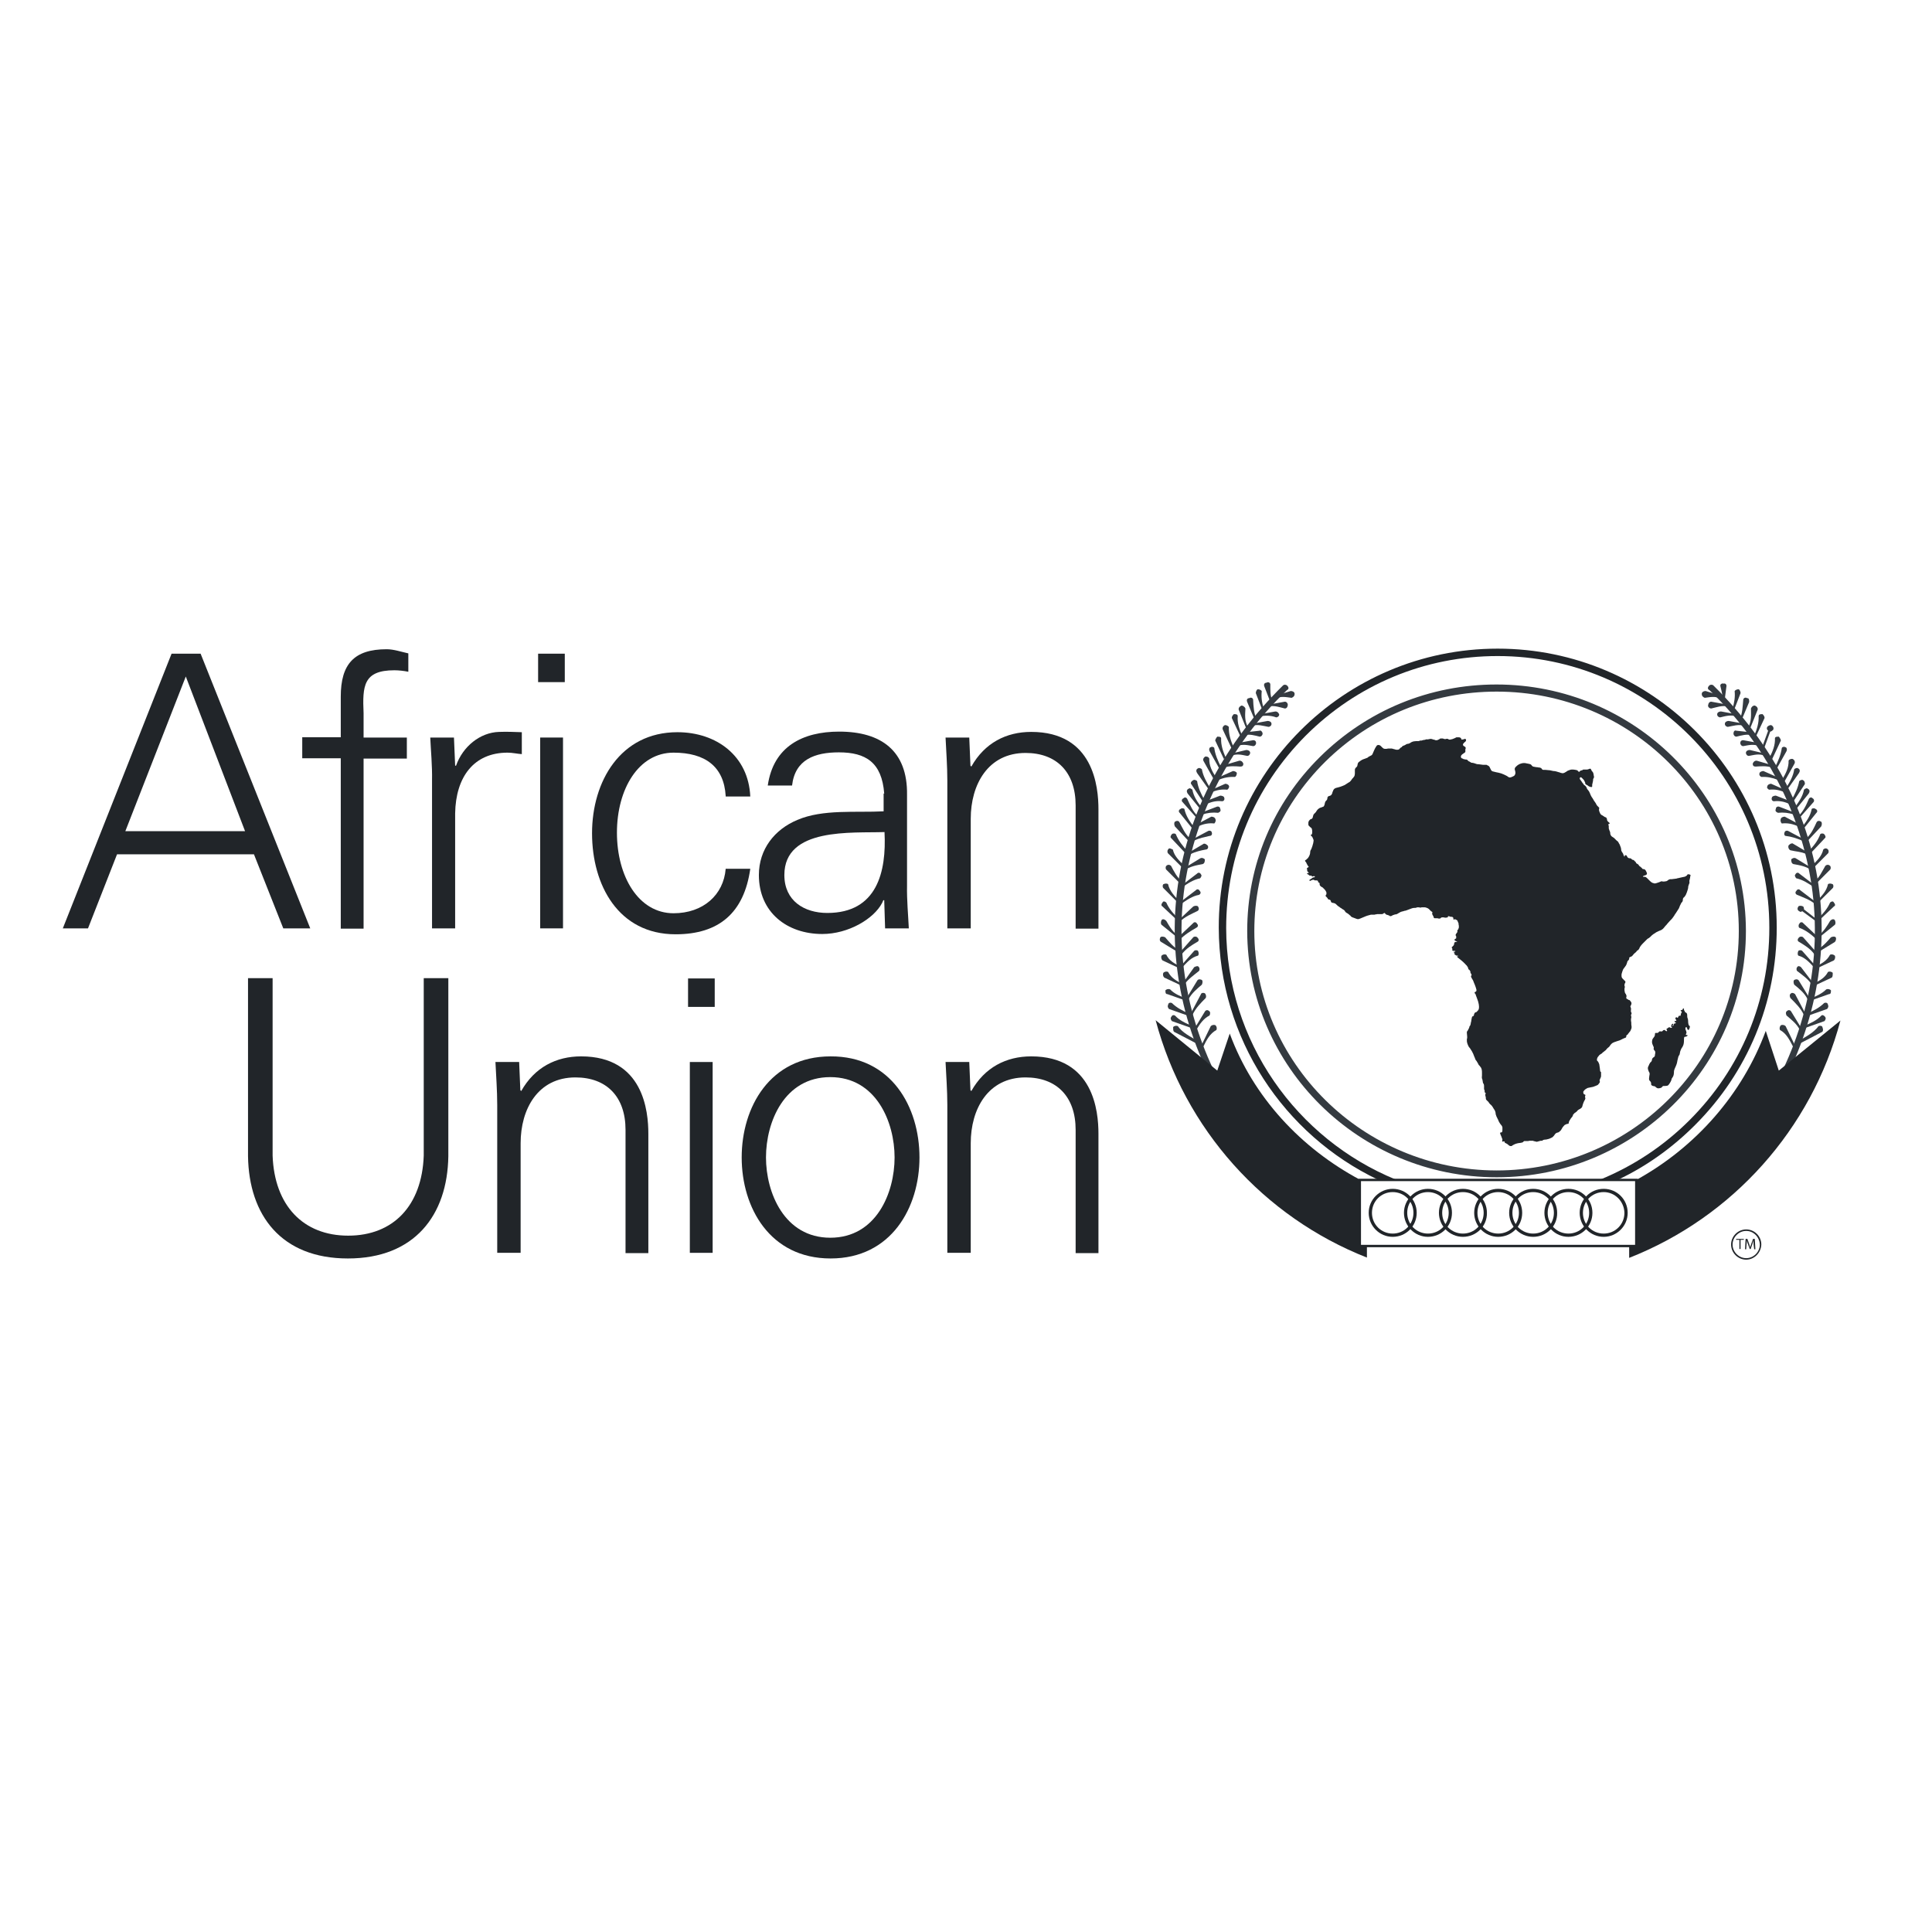 <?xml version="1.0" encoding="utf-8"?>
<!-- Generator: Adobe Illustrator 19.2.1, SVG Export Plug-In . SVG Version: 6.00 Build 0)  -->
<svg version="1.1" id="layer" xmlns="http://www.w3.org/2000/svg" xmlns:xlink="http://www.w3.org/1999/xlink" x="0px" y="0px"
	 viewBox="0 0 652 652" style="enable-background:new 0 0 652 652;" xml:space="preserve">
<style type="text/css">
	.st0{fill:#343a40;}
	.st1{fill:#212529;}
	.st2{fill:#212529;}
</style>
<g>
	<path class="st0" d="M425.1,248.6c0.7,0,1-0.7,1-1c0-0.6-0.7-1.3-1-1l-5.5,0.6v1C421.7,247.6,423.4,248.2,425.1,248.6"/>
	<path class="st0" d="M422.9,251.8c0.7,0,1-0.7,1-1c0-0.6-0.3-1-1-1l-5.5,1v1C419.5,251,421.1,251.5,422.9,251.8"/>
	<path class="st0" d="M420.9,255.1c0.7,0,1-0.7,1-1c0-0.7-0.7-1-1.3-1l-5.5,1.3l0.3,0.7C417.6,254.2,419.2,254.8,420.9,255.1"/>
	<path class="st0" d="M418.6,258.7c0.7,0,1-0.3,1-1c-0.3-0.7-0.7-1-1.3-1l-5.5,1.6l0.3,0.7C415,258.4,417,258.6,418.6,258.7"/>
	<path class="st0" d="M416.7,262.2c0.3,0,0.7-0.6,0.7-1.3c0-0.3-0.7-0.7-1.3-0.7l-5.2,2.3l0.3,0.7
		C413.1,262.4,414.9,262.1,416.7,262.2"/>
	<path class="st0" d="M414.1,266.5c0.3,0,0.7-0.7,0.7-1c0-0.6-0.7-1-1.3-1l-5.2,2.3l0.3,0.7C410.5,266.6,412.3,266.3,414.1,266.5"/>
	<path class="st0" d="M412.4,270.4c0.7,0,1-0.7,0.7-1.3c0-0.3-0.7-0.6-1.3-0.6l-5.2,2l0.3,1C408.9,270.5,410.6,270.2,412.4,270.4"/>
	<path class="st0" d="M411.1,274.3c0.7-0.3,1-0.7,0.7-1.3c0-0.7-0.7-1-1.3-0.7l-5.2,2l0.3,0.6C407.6,274.3,409.2,274.1,411.1,274.3"
		/>
	<path class="st0" d="M409.8,277.9c0.3-0.3,0.7-1,0.3-1.6c0-0.3-0.6-0.7-1.3-0.7l-4.9,2.6l0.3,0.7
		C406.3,278,407.9,277.7,409.8,277.9"/>
	<path class="st0" d="M408.2,282.1c0.7,0,1-0.6,0.7-1.3c0-0.3-0.7-0.7-1.3-0.3l-4.9,2.6l0.3,0.6
		C404.7,282.8,406.6,282.5,408.2,282.1"/>
	<path class="st0" d="M406.9,286.7c0.7,0,1-0.7,0.7-1.3c-0.3-0.3-0.7-0.7-1.3-0.7l-4.9,2.9l0.3,0.7
		C403.4,287.4,405.3,287,406.9,286.7"/>
	<path class="st0" d="M428.1,245.3c0.3,0,1-0.3,1-1c0-0.7-0.7-1-1.3-1l-5.5,1v0.7C424.5,244.3,426.3,245,428.1,245.3"/>
	<path class="st0" d="M430.7,242.1c0.3,0,1-0.3,1-1c-0.3-0.7-0.7-1-1.3-1l-5.5,1v0.7C427,241.4,428.8,241.4,430.7,242.1"/>
	<path class="st0" d="M433.6,239.1c0.7,0,1-0.7,1-1.3c0-0.3-0.3-1-1-1l-5.5,1v0.6C430.2,238,431.9,238.7,433.6,239.1"/>
	<path class="st0" d="M435.9,235.5c0.7-0.3,1-0.7,1-1.3c0-0.7-0.7-1-1.3-1l-5.2,1.6v1C432.4,234.8,434.1,235.3,435.9,235.5"/>
	<path class="st0" d="M428.7,231c0-0.6-0.7-1-1.3-0.6c-0.7,0-1,0.6-0.7,1.3l2,5.2l0.7-0.3C428.6,234.6,428.7,232.8,428.7,231"/>
	<path class="st0" d="M425.8,233.3c0-0.3-0.7-0.7-1.3-0.7c-0.3,0-0.7,0.7-0.7,1.3l2,5.2h0.7C425.8,237.1,425.6,235.1,425.8,233.3"/>
	<path class="st0" d="M422.9,236.2c0-0.6-0.7-1-1.3-0.6c-0.7,0-1,0.6-0.7,1.3l2.6,6.2h0.7C423.1,240.7,423,238.3,422.9,236.2"/>
	<path class="st0" d="M420.3,239.1c-0.3-0.7-1-1-1.3-1c-0.7,0.3-1,0.7-1,1.3l2.6,6.5l0.7-0.3C419.9,243.4,420.2,241.1,420.3,239.1"
		/>
	<path class="st0" d="M417.7,241.7c0-0.7-0.7-0.7-1.3-0.7c-0.3,0.3-0.7,0.7-0.7,1.3l2.9,6.2h0.7C418.3,246.2,417.5,244,417.7,241.7"
		/>
	<path class="st0" d="M414.7,245.3c-0.3-0.3-0.7-0.6-1.3-0.6c-0.7,0.3-1,1-0.7,1.6l2.9,6.2l0.7-0.3
		C415.3,249.8,414.6,247.7,414.7,245.3"/>
	<path class="st0" d="M412.1,249.2c0-0.6-0.7-0.6-1.3-0.6c-0.3,0.3-0.7,1-0.7,1.3l2.9,6.2l0.7-0.3
		C412.7,253.5,412,251.4,412.1,249.2"/>
	<path class="st0" d="M409.8,252.5c0-0.3-0.7-0.7-1.3-0.3c-0.3,0-0.6,0.6-0.3,1.3l3.3,5.9l0.7-0.3
		C411,256.8,410.1,254.7,409.8,252.5"/>
	<path class="st0" d="M408.1,256c-0.3-0.7-1-0.7-1.3-0.7c-0.6,0.3-1,1-0.6,1.6l3.3,5.9l1-0.3C409,260.3,408,258.3,408.1,256"/>
	<path class="st0" d="M405.6,259.6c-0.3-0.3-1-0.6-1.3-0.3c-0.7,0.3-0.7,1-0.3,1.6l3.9,5.5l0.6-0.3C407.2,264,406,261.9,405.6,259.6
		"/>
	<path class="st0" d="M404,263.6c-0.3-0.3-1-0.6-1.3-0.3c-0.7,0.3-1,1-0.7,1.3l3.9,5.9l0.7-0.3C405.3,267.9,404.3,265.8,404,263.6"
		/>
	<path class="st0" d="M402.4,266.5c-0.3-0.3-1-0.7-1.3-0.3c-0.7,0.3-0.7,1-0.3,1.6l4.2,5.2l0.7-0.3
		C404,270.6,402.8,268.7,402.4,266.5"/>
	<path class="st0" d="M400.7,269.7c-0.3-0.7-1-0.7-1.3-0.3c-0.7,0.3-0.7,1-0.3,1.3l4.6,5.2l0.7-0.3
		C402.5,273.9,401.6,271.6,400.7,269.7"/>
	<path class="st0" d="M399.7,273c-0.3-0.3-1-0.3-1.3,0c-0.7,0.3-0.7,1-0.3,1.3l4.2,5.2l0.7-0.3C401.4,277.1,400.2,275.3,399.7,273"
		/>
	<path class="st0" d="M398.1,277.6c-0.3-0.7-1-0.7-1.6-0.3c-0.3,0.3-0.3,1,0,1.6l4.6,4.9l0.7-0.6C399.9,281.5,399,279.3,398.1,277.6
		"/>
	<path class="st0" d="M396.8,281.5c-0.3-0.3-1-0.3-1.3,0c-0.3,0.3-0.7,1-0.3,1.3l4.9,5.2l0.7-0.7
		C399.1,285.5,397.7,283.7,396.8,281.5"/>
	<path class="st0" d="M395.8,286.7c-0.7-0.3-1.3-0.7-1.6,0c-0.3,0.3-0.3,1,0,1.3l4.9,4.9l0.6-0.7
		C397.9,290.4,396.3,288.9,395.8,286.7"/>
	<path class="st0" d="M395.2,292.2c-0.3-0.3-1-0.6-1.6,0c-0.3,0.3-0.3,1,0,1.3l4.9,4.9l0.7-0.6C397.2,296.2,396.1,293.9,395.2,292.2
		"/>
	<path class="st0" d="M394.2,298.4c-0.3-0.3-1-0.3-1.6,0c-0.3,0.3-0.3,1,0,1.3l4.9,4.9l0.6-0.3C396.3,302.3,394.7,300.7,394.2,298.4
		"/>
	<path class="st0" d="M393.6,304.6c-0.3-0.3-1-0.7-1.3,0c-0.3,0.3-0.6,1,0,1.3l4.9,4.6l0.7-0.3C396,308.4,394.5,306.7,393.6,304.6"
		/>
	<path class="st0" d="M393.6,310.8c-0.7-0.7-1.3-0.7-1.6-0.3c-0.3,0.6-0.3,1.3,0,1.6l5.2,4.2l0.7-0.3
		C395.7,314.6,394.6,312.5,393.6,310.8"/>
	<path class="st0" d="M393.2,316.3c-0.7-0.3-1.3-0.3-1.6,0c-0.3,0.6-0.3,1.3,0.3,1.6l5.9,3.6l0.3-0.7
		C396,319.7,394.6,317.9,393.2,316.3"/>
	<path class="st0" d="M393.6,322.2c-0.7-0.3-1.3,0-1.6,0.3c-0.3,0.6,0,1.3,0.3,1.6l6.2,2.9l0.3-0.6
		C396.4,325.2,394.6,324.3,393.6,322.2"/>
	<path class="st0" d="M394.2,328c-0.7-0.3-1.3,0-1.6,0.3c-0.3,0.7,0,1.3,0.3,1.6l6.2,2.9l0.3-0.6C397.1,331.1,395.3,330.1,394.2,328
		"/>
	<path class="st0" d="M394.9,333.9c-0.7-0.3-1.3,0-1.6,0.3c0,0.7,0,1.3,0.7,1.3l6.5,2.3l0.3-0.6
		C398.5,336.3,396.3,335.4,394.9,333.9"/>
	<path class="st0" d="M395.5,338.5c-0.7-0.3-1.3,0-1.3,0.7c-0.3,0.3,0,1,0.3,1.3l6.5,2.3l0.3-0.7
		C399.1,341.1,397.1,340.1,395.5,338.5"/>
	<path class="st0" d="M396.5,342.7c-0.7-0.3-1,0-1.3,0.6c-0.3,0.3,0,1,0.3,1.3l6.5,2.3l0.3-0.7C400.1,345.3,398.1,344.4,396.5,342.7
		"/>
	<path class="st0" d="M397.5,346.3c-0.7-0.3-1.3,0-1.6,0.3c0,0.7,0,1.3,0.3,1.6l7.5,3.9l0.7-0.7C401.8,349.9,399,348.5,397.5,346.3"
		/>
	<path class="st0" d="M405.9,291.6c0.7-0.3,0.7-1,0.7-1.6c-0.3-0.3-1-0.7-1.6-0.3l-5.9,3.6l0.3,0.7
		C401.5,292.3,403.9,292,405.9,291.6"/>
	<path class="st0" d="M405,296.4c0.3-0.3,0.7-1,0.3-1.3c-0.3-0.7-1-0.7-1.3-0.3l-5.5,4.2l0.3,0.6C400.8,298.1,402.7,296.9,405,296.4
		"/>
	<path class="st0" d="M404.6,302c0.7-0.3,0.7-1,0.3-1.3c-0.3-0.7-1-0.7-1.3-0.3l-5.5,4.2l0.3,0.6C400.5,303.7,402.4,302.4,404.6,302
		"/>
	<path class="st0" d="M404,307.5c0.7-0.3,0.7-1,0.3-1.6c-0.3-0.3-1-0.3-1.6,0l-4.9,4.6l0.3,0.6C399.9,309.3,402.2,308.4,404,307.5"
		/>
	<path class="st0" d="M403.7,313.1c0.7-0.3,0.7-1,0.3-1.3c-0.3-0.7-1-0.7-1.3-0.3l-5.2,4.9l0.7,0.7
		C399.8,315.4,401.8,314.2,403.7,313.1"/>
	<path class="st0" d="M404,317.9c0.7-0.3,0.7-1,0-1.6c-0.3-0.3-1-0.3-1.3,0l-4.6,5.2l0.6,0.7C400.2,320.1,402.3,318.9,404,317.9"/>
	<path class="st0" d="M404.3,322.5c0.3-0.3,0.3-1,0-1.6c-0.3-0.3-1-0.3-1.3,0l-4.6,5.2l0.3,0.7C400.6,324.7,402,323.1,404.3,322.5"
		/>
	<path class="st0" d="M404.6,327.7c0.3-0.3,0.3-1,0-1.3c-0.3-0.6-1-0.3-1.6,0l-3.9,5.5l0.6,0.3C401.1,330.3,403,329,404.6,327.7"/>
	<path class="st0" d="M405.6,332.3c0.3-0.7,0.3-1.3,0-1.6c-0.7-0.3-1.3-0.3-1.6,0.3l-3.6,5.9l0.7,0.3
		C402.2,335.1,404.1,333.6,405.6,332.3"/>
	<path class="st0" d="M408.2,342.7c0.3-0.7,0.3-1.3-0.3-1.6c-0.3-0.3-1-0.3-1.3,0.3l-3.6,5.9l0.7,0.3
		C405,345.4,406.2,343.7,408.2,342.7"/>
	<path class="st0" d="M410.5,347.6c0.3-0.7,0-1.3-0.3-1.6c-0.7-0.3-1.3,0-1.6,0.3l-3.3,6.8l0.7,0.3
		C407.2,350.9,408.3,348.8,410.5,347.6"/>
	<path class="st0" d="M406.9,336.8c0.3-0.7,0-1.3-0.3-1.6c-0.7-0.3-1.3,0-1.3,0.3l-3.6,6.8l0.7,0.3
		C403.4,340.3,405.3,338.4,406.9,336.8"/>
	<path class="st0" d="M433,231.3c-19.5,19.2-31.9,42.3-35.5,67.4c-3.6,25.4,2,51.1,16,74.3c0.3,0.6,1,0.6,1.6,0.3
		c0.6-0.3,0.6-1,0.3-1.3c-13.7-22.8-19.2-47.9-15.6-73c3.6-24.4,15.3-47.6,34.5-66.1c0.7-0.3,0.7-1,0-1.6
		C433.9,231,433.3,231,433,231.3"/>
	<path class="st0" d="M586,248.6c-0.7,0-1-0.7-1-1c0-0.6,0.3-1.3,1-1l5.5,0.6v1C589.4,247.6,587.8,248.2,586,248.6"/>
	<path class="st0" d="M588.3,251.8c-0.7,0-1-0.7-1-1c0-0.6,0.3-1,1-1l5.5,1v1C591.7,251,590,251.5,588.3,251.8"/>
	<path class="st0" d="M590.2,255.1c-0.7,0-1-0.7-1-1c0-0.7,0.7-1,1.3-1l5.5,1.3l-0.3,0.7C593.6,254.2,592,254.8,590.2,255.1"/>
	<path class="st0" d="M592.5,258.7c-0.7,0-1-0.3-1-1c0.3-0.7,0.7-1,1.3-1l5.5,1.6l-0.3,0.7C596.1,258.4,594.1,258.6,592.5,258.7"/>
	<path class="st0" d="M594.5,262.2c-0.3,0-1-0.6-0.7-1.3c0-0.3,0.7-0.7,1.3-0.7l5.2,2.3l-0.3,0.7C598,262.4,596.3,262.1,594.5,262.2
		"/>
	<path class="st0" d="M597.1,266.5c-0.3,0-1-0.7-0.7-1c0-0.6,0.7-1,1.3-1l5.2,2.3l-0.3,0.7C600.6,266.6,598.9,266.3,597.1,266.5"/>
	<path class="st0" d="M598.7,270.4c-0.7,0-1-0.7-0.7-1.3c0-0.3,0.7-0.6,1.3-0.6l5.2,2l-0.3,1C602.3,270.5,600.5,270.2,598.7,270.4"
		/>
	<path class="st0" d="M600,274.3c-0.7-0.3-1-0.7-0.7-1.3c0-0.7,0.7-1,1.3-0.7l5.2,2l-0.3,0.6C603.6,274.3,601.9,274.1,600,274.3"/>
	<path class="st0" d="M601.3,277.9c-0.3-0.3-0.6-1-0.3-1.6c0-0.3,0.6-0.7,1.3-0.7l4.9,2.6l-0.3,0.7
		C604.9,278,603.3,277.7,601.3,277.9"/>
	<path class="st0" d="M602.6,282.1c-0.3,0-0.7-0.6-0.3-1.3c0-0.3,0.7-0.7,1.3-0.3l4.9,2.6l-0.3,0.6
		C606.3,282.9,604.5,282.3,602.6,282.1"/>
	<path class="st0" d="M604.5,287c-0.7,0-1.2-1-0.9-1.7c0.3-0.3,0.7-0.7,1.3-0.7l4.9,2.9l-0.3,0.7C607.8,287.4,606.1,287.4,604.5,287
		"/>
	<path class="st0" d="M583.1,245.3c-0.3,0-1-0.3-1-1c0-0.7,0.7-1,1.3-1l5.5,1v0.7C586.6,244.3,584.9,245,583.1,245.3"/>
	<path class="st0" d="M580.5,242.1c-0.3,0-1-0.3-1-1c0-0.7,0.7-1,1.3-1l5.5,1v0.7C584,241.1,582.2,241.7,580.5,242.1"/>
	<path class="st0" d="M577.5,239.1c-0.7,0-1.3-0.7-1-1.3c0-0.3,0.3-1,1-1l5.5,1v0.6C581,238,579.3,238.7,577.5,239.1"/>
	<path class="st0" d="M575.3,235.5c-0.7-0.3-1-0.7-1-1.3c0-0.7,0.7-1,1.3-1l5.2,1.6v1C578.7,234.8,577,235.3,575.3,235.5"/>
	<path class="st0" d="M580.6,231.6c-0.2-0.6,0.4-1.1,1.1-0.9c0.6-0.2,1.1,0.4,0.9,1.1l-0.7,5.5l-0.7-0.2
		C581.6,235.1,581,233.4,580.6,231.6"/>
	<path class="st0" d="M585.4,233.3c0-0.3,0.7-0.7,1.3-0.7c0.3,0,0.7,0.7,0.7,1.3l-2,5.2h-0.7C585.3,237.1,585.6,235.1,585.4,233.3"
		/>
	<path class="st0" d="M588.3,236.2c0-0.6,0.7-1,1.3-0.6c0.7,0,0.7,0.6,0.7,1.3l-2.6,6.2H587C588.1,240.7,588.1,238.2,588.3,236.2"/>
	<path class="st0" d="M590.9,239.1c0.3-0.7,0.7-1,1.3-1c0.7,0.3,1,0.7,1,1.3l-2.6,6.5l-0.7-0.3C591.2,243.3,590.9,241.1,590.9,239.1
		"/>
	<path class="st0" d="M593.5,241.7c0-0.7,0.7-0.7,1.3-0.7c0.3,0.3,0.7,0.7,0.7,1.3l-2.9,6.2h-0.7C592.9,246.2,593.6,244,593.5,241.7
		"/>
	<path class="st0" d="M596.4,245.3c0.3-0.3,0.7-0.6,1.3-0.6c0.7,0.3,1,1,0.7,1.6c-0.3,0.3-0.7,0.6-1,0.6l-2,5.5l-0.7-0.3l2-5.5
		C596.4,246.3,596.1,246,596.4,245.3"/>
	<path class="st0" d="M599,249.2c0-0.6,0.7-0.6,1.3-0.6c0.3,0.3,0.7,1,0.7,1.3l-2.9,6.2l-1-0.3C598.3,253.5,599.1,251.4,599,249.2"
		/>
	<path class="st0" d="M601.3,252.5c0-0.3,0.7-0.7,1.3-0.3c0.3,0,0.6,0.6,0.3,1.3l-3.3,5.9L599,259
		C600.1,256.8,601,254.7,601.3,252.5"/>
	<path class="st0" d="M603.6,256.7c0.3-0.6,1-0.6,1.3-0.6c0.7,0.3,1,1,0.7,1.6l-3.3,5.9l-1-0.3C602.7,261,603.7,259,603.6,256.7"/>
	<path class="st0" d="M605.5,259.6c0.3-0.3,1-0.6,1.3-0.3c0.7,0.3,0.7,1,0.3,1.6l-3.9,5.5l-0.6-0.3C604,264,605.2,261.9,605.5,259.6
		"/>
	<path class="st0" d="M607.2,263.6c0.3-0.3,1-0.6,1.3-0.3c0.6,0.3,0.6,1,0.6,1.3l-3.9,5.9l-0.7-0.3
		C605.8,267.9,606.8,265.8,607.2,263.6"/>
	<path class="st0" d="M608.8,266.5c0.3-0.3,1-0.7,1.3-0.3c0.7,0.3,0.7,1,0.3,1.6l-4.2,5.2l-0.7-0.3
		C607.1,270.6,608.4,268.7,608.8,266.5"/>
	<path class="st0" d="M610.4,269.7c0.3-0.7,1-0.7,1.3-0.3c0.6,0.3,0.6,1,0.3,1.3l-4.6,5.2l-0.7-0.3
		C608.6,273.9,609.6,271.6,610.4,269.7"/>
	<path class="st0" d="M611.4,273c0.3-0.3,1-0.3,1.3,0c0.7,0.3,0.7,1,0.3,1.3l-4.2,5.2l-0.7-0.3C609.7,277.1,611,275.3,611.4,273"/>
	<path class="st0" d="M613,277.6c0.3-0.7,1-0.7,1.6-0.3c0.3,0.3,0.3,1,0,1.6l-4.6,4.9l-0.7-0.6C611.3,281.5,612.2,279.3,613,277.6"
		/>
	<path class="st0" d="M614.3,281.5c0.3-0.3,1-0.3,1.3,0c0.3,0.3,0.7,1,0.3,1.3l-4.9,5.2l-0.7-0.7
		C612.1,285.5,613.5,283.7,614.3,281.5"/>
	<path class="st0" d="M615.3,286.7c0.3-0.3,1-0.7,1.6,0c0.3,0.3,0.3,1,0,1.3l-4.9,4.9l-0.6-0.7C613.3,290.4,614.8,288.9,615.3,286.7
		"/>
	<path class="st0" d="M616,292.2c0.3-0.3,1-0.6,1.6,0c0.3,0.3,0.3,1,0,1.3l-4.9,4.9l-0.6-0.6C614,296.2,615,293.9,616,292.2"/>
	<path class="st0" d="M616.9,298.4c0.3-0.3,1-0.3,1.6,0c0.3,0.3,0.3,1,0,1.3l-4.9,4.9l-0.7-0.3C614.9,302.3,616.4,300.7,616.9,298.4
		"/>
	<path class="st0" d="M617.6,304.6c0.3-0.3,1-0.7,1.3,0c0.3,0.3,0.7,1,0,1.3l-4.9,4.6l-0.7-0.3C615.2,308.4,616.7,306.7,617.6,304.6
		"/>
	<path class="st0" d="M617.6,310.8c0.6-0.7,1.3-0.7,1.6-0.3c0.3,0.6,0.3,1.3,0,1.6l-5.2,4.2l-0.7-0.3
		C615.4,314.6,616.7,312.3,617.6,310.8"/>
	<path class="st0" d="M617.9,316.3c0.7-0.3,1.3-0.3,1.6,0c0.3,0.6,0,1.3-0.3,1.6l-5.9,3.6l-0.7-0.7
		C614.9,319.8,616.5,317.9,617.9,316.3"/>
	<path class="st0" d="M617.6,322.2c0.6-0.3,1.3,0,1.6,0.3c0.3,0.6,0,1.3-0.3,1.6l-6.2,2.9l-0.3-0.6
		C614.7,325.2,616.5,324.3,617.6,322.2"/>
	<path class="st0" d="M616.9,328c0.7-0.3,1.3,0,1.6,0.3c0,0.7,0,1.3-0.3,1.6l-6.2,2.9l-0.6-0.6C613.9,331.1,615.8,330.1,616.9,328"
		/>
	<path class="st0" d="M616.3,333.9c0.7-0.3,1.3,0,1.6,0.3c0,0.7,0,1.3-0.7,1.3l-6.5,2.3l-0.3-0.6
		C612.7,336.3,614.8,335.4,616.3,333.9"/>
	<path class="st0" d="M615.6,338.5c0.7-0.3,1.3,0,1.3,0.7c0.3,0.3,0,1-0.3,1.3l-6.5,2.3l-0.3-0.7C612,341.1,614,340.1,615.6,338.5"
		/>
	<path class="st0" d="M614.7,342.7c0.3-0.3,1,0,1.3,0.6c0.3,0.3,0,1-0.3,1.3l-6.5,2.3l-0.3-0.7C611,345.3,613.1,344.4,614.7,342.7"
		/>
	<path class="st0" d="M613.7,346.3c0.7-0.3,1.3,0,1.3,0.3c0.3,0.7,0.3,1.3,0,1.6l-7.5,3.9l-0.7-0.7
		C609.4,349.9,612.1,348.5,613.7,346.3"/>
	<path class="st0" d="M605.2,291.6c-0.7-0.3-0.7-1-0.7-1.6c0.3-0.3,1-0.7,1.6-0.3l5.9,3.6l-0.3,0.7
		C609.7,292.3,607.3,292,605.2,291.6"/>
	<path class="st0" d="M606.2,296.4c-0.3-0.3-0.7-1-0.3-1.3c0.3-0.7,1-0.7,1.3-0.3l5.5,4.2l-0.3,0.6
		C610.3,298.1,608.4,296.9,606.2,296.4"/>
	<path class="st0" d="M606.5,302c-0.7-0.3-0.7-1-0.3-1.3c0.3-0.7,1-0.7,1.3-0.3l5.5,4.2l-0.3,0.6C610.8,303.6,608.4,302.8,606.5,302
		"/>
	<path class="st0" d="M607.2,307.5c-0.7-0.3-0.7-1-0.3-1.6c0.3-0.3,1-0.3,1.6,0c0.3,0.3,0.3,0.7,0.3,1l4.6,3.6l-0.3,0.6l-4.9-3.6
		C607.8,307.8,607.5,307.8,607.2,307.5"/>
	<path class="st0" d="M607.2,313.1c-0.3-0.3-0.3-1,0-1.3c0.3-0.7,1-0.7,1.3-0.3l5.2,4.9L613,317
		C611.2,315.3,609.4,313.9,607.2,313.1"/>
	<path class="st0" d="M607.2,317.9c-0.7-0.3-0.7-1,0-1.6c0.3-0.3,1-0.3,1.3,0l4.6,5.2l-0.7,0.7C611,320.1,608.8,318.9,607.2,317.9"
		/>
	<path class="st0" d="M606.9,322.5c-0.3-0.3-0.3-1,0-1.6c0.3-0.3,1-0.3,1.3,0l4.6,5.2l-0.3,0.7C610.6,324.7,609.1,323.1,606.9,322.5
		"/>
	<path class="st0" d="M606.5,327.7c-0.3-0.3-0.3-1,0-1.3c0.3-0.6,1-0.3,1.3,0l4.2,5.5l-0.6,0.3C610.1,330.3,608.2,329,606.5,327.7"
		/>
	<path class="st0" d="M605.5,332.3c-0.3-0.7-0.3-1.3,0-1.6c0.6-0.3,1.3-0.3,1.6,0.3l3.6,5.9l-0.7,0.3
		C609,335.1,607.1,333.6,605.5,332.3"/>
	<path class="st0" d="M602.9,342.7c-0.3-0.7-0.3-1.3,0.3-1.6c0.3-0.3,1-0.3,1.3,0.3l3.6,5.9l-0.7,0.3
		C606.4,345.5,604.5,344.1,602.9,342.7"/>
	<path class="st0" d="M600.7,347.6c-0.3-0.7,0-1.3,0.3-1.6c0.7-0.3,1.3,0,1.6,0.3l3.3,6.8l-0.7,0.3
		C603.9,350.9,602.9,348.8,600.7,347.6"/>
	<path class="st0" d="M604.2,336.8c-0.3-0.7-0.3-1.3,0.3-1.6c0.3-0.3,1,0,1.3,0.3l3.6,6.8l-0.6,0.3
		C607.8,340.3,605.8,338.4,604.2,336.8"/>
	<path class="st0" d="M578.2,231.3c19.5,19.2,31.9,42.3,35.5,67.4c3.6,25.4-2,51.1-16,74.3c-0.3,0.6-1.3,0.6-1.6,0.3
		c-0.7-0.3-0.7-1-0.3-1.3c13.7-22.8,19.2-47.9,15.6-73c-3.6-24.4-15.3-47.6-34.5-66.1c-0.7-0.3-0.7-1,0-1.6
		C577.2,231,577.9,231,578.2,231.3"/>
	<path class="st0" d="M505.1,233.4L505.1,233.4c-21.9,0-42.4,8.4-57.9,23.7c-15.4,15.3-23.9,35.6-23.9,57.1
		c0,44.5,36.7,80.7,81.7,80.8h0c45.1,0,81.8-36.2,81.8-80.8v-0.1C586.8,269.6,550.2,233.4,505.1,233.4 M505.1,397.3L505.1,397.3
		c-46.4,0-84.1-37.3-84.2-83.1c0-22.2,8.7-43.1,24.6-58.8c15.9-15.7,37-24.4,59.5-24.4h0c46.4,0,84.1,37.3,84.2,83.1v0.1
		C589.2,360,551.5,397.3,505.1,397.3"/>
	<path class="st1" d="M465,398.1h6.1c-33.5-13.7-57.2-46.6-57.3-84.9c0-24.5,9.5-47.5,26.8-64.9c17.3-17.3,40.3-26.9,64.8-26.9h0
		c50.6,0,91.7,41.1,91.7,91.7v0.1c0,24.5-9.6,47.5-26.9,64.8c-8.8,8.8-19,15.5-30.2,20.1h6.1c9.5-4.5,18.2-10.7,25.9-18.4
		c17.8-17.8,27.6-41.4,27.6-66.6v-0.1c0-51.9-42.3-94.1-94.2-94.1h0c-51.9,0-94.2,42.3-94.1,94.2C411.4,350.6,433.4,383,465,398.1"
		/>
	<path class="st1" d="M600.3,361.3l-4.4-13.4c-7.9,21.4-23.7,39.3-43.7,50.3v22.3h-2.4v4c34.8-13.7,61.5-43.3,71.3-80.1L600.3,361.3
		z"/>
	<path class="st1" d="M458.9,420.5v-22.3h0.2c-20.1-10.7-36.2-28-44.1-49.4l-4.2,12.5L390,344.3c9.8,36.8,36.5,66.4,71.3,80.1v-4
		H458.9z"/>
</g>
<path class="st1" d="M459.3,420.1h92.5v-21.5h-92.5V420.1z M552.7,420.9h-94.2v-23.1h94.2V420.9z"/>
<g>
	<path class="st2" d="M505.6,402.3c-3.9,0-7,3.1-7,7c0,3.9,3.1,7,7,7c3.9,0,7-3.1,7-7C512.6,405.4,509.4,402.3,505.6,402.3
		 M505.6,417.4c-4.5,0-8.1-3.7-8.1-8.1c0-4.5,3.7-8.1,8.1-8.1c4.5,0,8.1,3.6,8.1,8.1C513.7,413.8,510.1,417.4,505.6,417.4"/>
	<path class="st2" d="M529.3,402.3c-3.9,0-7,3.1-7,7c0,3.9,3.1,7,7,7c3.9,0,7-3.1,7-7C536.3,405.4,533.2,402.3,529.3,402.3
		 M529.3,417.4c-4.5,0-8.1-3.7-8.1-8.1c0-4.5,3.7-8.1,8.1-8.1c4.5,0,8.1,3.6,8.1,8.1C537.4,413.8,533.8,417.4,529.3,417.4"/>
	<path class="st2" d="M517.4,402.3c-3.9,0-7,3.1-7,7c0,3.9,3.1,7,7,7c3.9,0,7-3.1,7-7C524.4,405.4,521.3,402.3,517.4,402.3
		 M517.4,417.4c-4.5,0-8.1-3.7-8.1-8.1c0-4.5,3.7-8.1,8.1-8.1c4.5,0,8.1,3.6,8.1,8.1C525.6,413.8,521.9,417.4,517.4,417.4"/>
	<path class="st2" d="M493.7,402.3c-3.9,0-7,3.1-7,7c0,3.9,3.1,7,7,7c3.9,0,7-3.1,7-7C500.7,405.4,497.6,402.3,493.7,402.3
		 M493.7,417.4c-4.5,0-8.1-3.7-8.1-8.1c0-4.5,3.7-8.1,8.1-8.1c4.5,0,8.1,3.6,8.1,8.1C501.9,413.8,498.2,417.4,493.7,417.4"/>
	<path class="st2" d="M481.9,402.3c-3.9,0-7,3.1-7,7c0,3.9,3.1,7,7,7c3.9,0,7-3.1,7-7C488.9,405.4,485.7,402.3,481.9,402.3
		 M481.9,417.4c-4.5,0-8.1-3.7-8.1-8.1c0-4.5,3.7-8.1,8.1-8.1c4.5,0,8.1,3.6,8.1,8.1C490,413.8,486.4,417.4,481.9,417.4"/>
	<path class="st2" d="M470,402.3c-3.9,0-7,3.1-7,7c0,3.9,3.1,7,7,7c3.9,0,7-3.1,7-7C477,405.4,473.9,402.3,470,402.3 M470,417.4
		c-4.5,0-8.1-3.7-8.1-8.1c0-4.5,3.7-8.1,8.1-8.1c4.5,0,8.1,3.6,8.1,8.1C478.1,413.8,474.5,417.4,470,417.4"/>
	<path class="st2" d="M541.2,402.3c-3.9,0-7,3.1-7,7c0,3.9,3.1,7,7,7c3.9,0,7-3.1,7-7C548.1,405.4,545,402.3,541.2,402.3
		 M541.2,417.4c-4.5,0-8.1-3.7-8.1-8.1c0-4.5,3.6-8.1,8.1-8.1c4.5,0,8.1,3.6,8.1,8.1C549.3,413.8,545.6,417.4,541.2,417.4"/>
	<path class="st1" d="M569.8,345.6c-0.1-0.4-0.1-0.8-0.1-1.1c0-0.3-0.1-0.5-0.1-0.7c-0.1-0.2-0.2-0.4-0.2-0.7c0-0.3,0-0.8-0.1-1
		c-0.1-0.3-0.3-0.3-0.4-0.4c-0.1-0.1-0.2-0.1-0.3-0.2c0-0.1-0.1-0.3-0.1-0.4c-0.1-0.1-0.2-0.1-0.2-0.2c0-0.1,0-0.2,0-0.4
		c0-0.1-0.1-0.2-0.2-0.2c-0.1,0-0.2,0.1-0.2,0.2c0,0.1-0.1,0.3-0.2,0.3c-0.1,0.1-0.3,0.1-0.4,0.1c-0.1,0-0.2,0.1-0.1,0.2
		c0,0.1,0.2,0.2,0.3,0.3c0.1,0.1,0.1,0.2,0,0.3c-0.1,0.1-0.2,0.2-0.2,0.4c-0.1,0.2-0.1,0.4-0.1,0.5c0,0.1-0.1,0.2-0.1,0.2
		c-0.1,0-0.2,0-0.3,0c-0.1,0-0.2,0-0.3,0.1c-0.1,0.1-0.1,0.2-0.1,0.3c-0.1,0.1-0.2,0.3-0.3,0.3c-0.1,0-0.2-0.2-0.3-0.2
		c-0.1,0-0.2,0-0.3,0.1c-0.1,0.1-0.1,0.3-0.1,0.4c0,0.1,0.1,0.2,0.2,0.3c0.1,0.1,0.1,0.2,0.1,0.3c0,0.1,0,0.2,0,0.2
		c0,0-0.1-0.1-0.2-0.1s-0.3,0.1-0.4,0.2c-0.1,0.1,0,0.2,0.1,0.2c0.1,0.1,0.2,0.1,0.3,0.2c0.1,0.1,0.1,0.2,0,0.2
		c-0.1,0.1-0.2,0.1-0.3,0.1c-0.1,0-0.3,0.1-0.3,0.2c-0.1,0.1-0.1,0.2-0.1,0.3c0,0.1-0.1,0.2-0.2,0.3c-0.1,0.1-0.2,0.1-0.2,0
		c0-0.1,0.1-0.2,0.2-0.4c0.1-0.1,0.1-0.3,0-0.3c-0.1,0-0.3,0-0.4,0.2c-0.1,0.1-0.2,0.3-0.2,0.5c0,0.1,0,0.3,0,0.3
		c0,0.1,0.1,0.1,0.2,0.1c0.1,0,0.1,0.1,0,0.2c-0.1,0.1-0.3,0.1-0.4,0.1c-0.1,0-0.1-0.2-0.3-0.2c-0.1,0-0.4,0-0.5,0.1
		c-0.1,0.1-0.1,0.1-0.2,0.2c-0.1,0-0.1,0.1-0.2,0.1c-0.1,0-0.2,0.1-0.2,0.2c0,0.1,0,0.2,0.1,0.3c0,0.1,0.1,0.2,0.1,0.2
		c0,0.1,0,0.2-0.1,0.2c-0.1,0-0.3,0-0.4-0.1c-0.1-0.1-0.2-0.2-0.3-0.3c-0.1,0-0.4,0-0.5,0.1c-0.1,0.1-0.2,0.2-0.3,0.3
		c-0.1,0.1-0.2,0.1-0.4,0.1c-0.2,0-0.4-0.1-0.6,0c-0.2,0.1-0.2,0.2-0.3,0.3c-0.1,0.1-0.2,0.2-0.4,0.2c-0.2,0-0.4,0-0.6,0
		c-0.2,0.1-0.2,0.2-0.2,0.4c0,0.2,0,0.4-0.1,0.6c-0.1,0.3-0.4,0.6-0.6,0.9c-0.2,0.3-0.3,0.7-0.3,1.1c0,0.5,0.2,1,0.4,1.4
		s0.2,0.4,0.2,0.6c0,0.2-0.1,0.4,0,0.6c0.1,0.2,0.3,0.4,0.4,0.5c0.1,0.2,0.1,0.3,0.1,0.5c0,0.2,0,0.5-0.1,0.7c0,0.2,0,0.4-0.1,0.6
		c-0.1,0.2-0.4,0.3-0.6,0.5c-0.2,0.2-0.3,0.4-0.3,0.6c0,0.2-0.1,0.5-0.2,0.6c-0.1,0.2-0.3,0.3-0.4,0.4c-0.1,0.2-0.2,0.4-0.3,0.5
		c-0.1,0.2-0.1,0.3-0.2,0.5c-0.1,0.2-0.3,0.5-0.3,0.9c0,0.4,0.2,0.8,0.3,1.1c0.2,0.3,0.3,0.5,0.3,0.7c0,0.2,0,0.5-0.1,0.8
		c0,0.3-0.1,0.6-0.1,0.9c0,0.3,0,0.5,0.2,0.7s0.3,0.3,0.4,0.5c0.1,0.2,0.1,0.3,0.1,0.5c0,0.2,0,0.4,0.1,0.5c0.1,0.1,0.3,0.2,0.5,0.3
		c0.2,0,0.4,0.1,0.6,0.1c0.2,0.1,0.3,0.2,0.5,0.4c0.2,0.1,0.4,0.3,0.7,0.3c0.3,0,0.8-0.1,1-0.2c0.3-0.2,0.4-0.4,0.5-0.5
		c0.1-0.1,0.2-0.1,0.5-0.1c0.3,0,0.7,0,1.1-0.1c0.3-0.1,0.5-0.4,0.7-0.7c0.2-0.3,0.5-0.8,0.6-1.1c0.1-0.3,0.1-0.6,0.3-0.8
		c0.1-0.2,0.3-0.4,0.4-0.7c0.1-0.3,0.2-0.7,0.2-1.1c0-0.3,0-0.6,0.1-0.9c0.1-0.3,0.3-0.8,0.5-1.2s0.3-0.8,0.4-1.1
		c0.1-0.3,0.1-0.6,0.2-1c0.1-0.4,0.2-0.9,0.3-1.2c0.1-0.3,0.3-0.5,0.4-0.7c0.1-0.3,0.1-0.6,0.2-1c0.1-0.3,0.2-0.6,0.4-1
		c0.2-0.3,0.5-0.7,0.7-1.3c0.2-0.6,0.2-1.5,0.2-2c0-0.5,0.1-0.6,0.2-0.7c0.2,0,0.4,0,0.6-0.1c0.2-0.1,0.3-0.2,0.4-0.3
		c0-0.1,0-0.2-0.1-0.2c-0.1,0-0.3,0-0.4,0c-0.1-0.1-0.1-0.2,0-0.4c0.1-0.2,0.2-0.3,0.1-0.6c0-0.3-0.2-0.6-0.3-0.9
		c-0.1-0.3,0-0.6,0.1-0.7c0.1-0.1,0.2-0.1,0.3,0c0.1,0.1,0.1,0.3,0.2,0.5c0.1,0.2,0.2,0.4,0.3,0.4c0.1,0,0.3-0.1,0.4-0.4
		c0.1-0.2,0.2-0.6,0.2-0.9C570.1,346.3,569.9,346,569.8,345.6"/>
	<path class="st1" d="M570.4,295.8C570.4,295.8,570.4,295.8,570.4,295.8c0-0.1,0.1-0.2,0.1-0.2c0-0.1,0-0.2,0-0.3
		c-0.1-0.1-0.2-0.2-0.4-0.2c-0.2-0.1-0.4-0.1-0.6,0c-0.1,0.1-0.1,0.2-0.2,0.3c0,0,0,0.1-0.1,0.1c-0.1,0.1-0.2,0.1-0.3,0.2
		c-0.3,0.2-0.5,0.2-1,0.3c-0.5,0.1-1.3,0.3-1.8,0.4c-0.1,0-0.2,0-0.3,0.1c-0.3,0-0.6,0.1-0.8,0.1c-0.3,0-0.6,0.1-0.8,0.1
		c-0.1,0-0.1,0-0.2,0c0,0-0.1,0-0.1,0c-0.2,0-0.4,0-0.6,0.1c-0.2,0.1-0.4,0.2-0.6,0.4c-0.1,0.1-0.3,0.2-0.5,0.2
		c-0.3,0.1-0.7,0.1-1,0.1c-0.2,0-0.3-0.1-0.4-0.1c-0.2,0-0.3,0.1-0.6,0.2c-0.1,0.1-0.3,0.1-0.5,0.2c-0.2,0.1-0.4,0.1-0.6,0.2
		c-0.3,0.1-0.7,0.2-0.9,0.1s-0.5-0.1-0.8-0.3c-0.3-0.2-0.6-0.5-0.9-0.8c0,0-0.1-0.1-0.1-0.1c-0.1-0.1-0.2-0.2-0.4-0.4
		c-0.2-0.2-0.4-0.4-0.6-0.5c-0.2-0.1-0.3-0.1-0.5-0.1c0,0,0,0,0,0c-0.1,0-0.2,0-0.3,0c-0.1,0-0.2-0.1-0.1-0.2c0-0.1,0.2-0.1,0.4-0.2
		c0.1,0,0.1,0,0.2-0.1c0,0,0,0,0,0c0.2,0,0.4-0.1,0.5-0.2c0.1-0.1,0.2-0.2,0.2-0.3c0-0.1,0-0.3-0.1-0.5c-0.1-0.2-0.2-0.4-0.3-0.6
		c-0.1-0.2-0.2-0.3-0.4-0.4c-0.1-0.1-0.3-0.1-0.4-0.1c0,0,0,0,0,0c0,0-0.1,0-0.1,0c-0.2-0.1-0.3-0.1-0.3-0.2c0,0,0,0-0.1-0.1
		c0-0.1-0.1-0.2-0.2-0.2c-0.1-0.1-0.1-0.1-0.2-0.2c-0.1-0.1-0.2-0.2-0.3-0.2c-0.1-0.1-0.2-0.2-0.3-0.3c0-0.1-0.1-0.2-0.1-0.2
		c-0.1-0.1-0.2-0.2-0.3-0.3c0,0-0.1,0-0.2-0.1c-0.1,0-0.1-0.1-0.2-0.1c-0.1-0.1-0.2-0.2-0.2-0.3c0,0,0,0,0,0c0-0.1-0.1-0.1-0.2-0.3
		c-0.1-0.1-0.4-0.3-0.5-0.5c-0.1,0-0.1-0.1-0.2-0.1c0,0,0,0-0.1,0c-0.1,0-0.3-0.1-0.4-0.2c0,0-0.1,0-0.1-0.1
		c-0.1-0.1-0.1-0.2-0.3-0.2c-0.1-0.1-0.3,0-0.5-0.1c-0.1,0-0.2,0-0.3-0.1c-0.1,0-0.2-0.1-0.3-0.3c0,0,0-0.1-0.1-0.1c0,0,0,0,0,0
		c0-0.1-0.1-0.3-0.2-0.4c-0.1-0.1-0.2-0.1-0.3-0.1c-0.1,0-0.2,0-0.3,0.1c0,0,0,0.1,0,0.1c0,0,0,0,0,0.1c0,0.1,0,0.1-0.1,0.2
		c0,0-0.1,0-0.1-0.1c0-0.1-0.1-0.3-0.2-0.4c0-0.1-0.1-0.2-0.1-0.4c-0.1-0.2-0.2-0.3-0.3-0.5c0,0,0-0.1-0.1-0.1
		c0-0.1-0.1-0.2-0.1-0.2c-0.1-0.1-0.1-0.3-0.2-0.5c0-0.1,0-0.1,0-0.2c0,0,0,0,0,0c0-0.2-0.1-0.4-0.1-0.6c-0.1-0.3-0.2-0.6-0.3-0.8
		c-0.1-0.3-0.2-0.5-0.3-0.6c-0.1-0.1-0.1-0.2-0.2-0.4c-0.1-0.1-0.2-0.3-0.3-0.4c-0.1-0.1-0.2-0.1-0.3-0.2c-0.1-0.1-0.2-0.2-0.3-0.3
		c-0.1-0.1-0.2-0.2-0.3-0.3c-0.1-0.1-0.2-0.2-0.3-0.3c-0.1-0.1-0.2-0.1-0.3-0.2c-0.1-0.1-0.2-0.1-0.3-0.2c-0.2-0.1-0.4-0.3-0.5-0.5
		c-0.1-0.2-0.2-0.4-0.2-0.6c0-0.1,0-0.1,0-0.2c0-0.1,0-0.2-0.1-0.4c0-0.2-0.1-0.3-0.2-0.5c-0.1-0.2-0.1-0.5-0.2-0.6
		c0-0.2,0-0.3,0-0.4c0-0.1,0-0.2,0-0.3c0-0.1,0-0.3-0.1-0.4c0,0,0-0.1,0-0.1c0-0.1,0-0.2,0-0.3c0,0,0.1,0,0.1-0.1c0.1,0,0.2,0,0.2,0
		c0.1,0,0.1-0.1,0.1-0.2c0-0.1-0.2-0.2-0.3-0.3c0,0,0,0,0,0c-0.1-0.1-0.3-0.3-0.4-0.4c-0.1-0.2-0.2-0.3-0.2-0.5c0,0,0-0.1,0-0.1
		c0-0.2-0.1-0.4-0.2-0.5c0,0,0,0,0,0c-0.1-0.1-0.1-0.2-0.3-0.2c-0.1,0-0.2-0.1-0.4-0.2c-0.2-0.1-0.4-0.3-0.6-0.4
		c-0.2-0.1-0.4-0.2-0.5-0.3c-0.1-0.1-0.2-0.2-0.3-0.4c-0.1-0.2-0.2-0.4-0.3-0.7c-0.1-0.3-0.1-0.5-0.1-0.7c0-0.2,0.1-0.3,0.1-0.4
		c0-0.1-0.1-0.2-0.2-0.3c-0.1-0.1-0.3-0.3-0.4-0.4c0,0,0,0,0,0c0,0,0,0,0,0c-0.1-0.1-0.2-0.2-0.3-0.4c-0.1-0.1-0.2-0.3-0.2-0.4
		c-0.1-0.1-0.1-0.2-0.2-0.3c-0.1-0.2-0.3-0.4-0.5-0.7c0-0.1-0.1-0.1-0.1-0.2c-0.2-0.4-0.5-0.8-0.7-1.1c-0.2-0.3-0.3-0.6-0.4-0.8
		c-0.1-0.2-0.1-0.3-0.2-0.5c-0.1-0.2-0.2-0.4-0.3-0.6c-0.1-0.2-0.3-0.3-0.4-0.5c-0.1-0.2-0.3-0.3-0.3-0.5c-0.1-0.2-0.1-0.3-0.2-0.4
		c-0.1-0.1-0.2-0.3-0.3-0.4c-0.1-0.1-0.3-0.2-0.4-0.3c-0.1-0.1-0.2-0.1-0.2-0.2c0-0.1-0.1-0.1-0.1-0.2c0,0-0.1-0.1-0.1-0.1
		c0,0-0.1-0.1-0.1-0.1c-0.1-0.2-0.3-0.4-0.4-0.6c-0.1-0.2-0.2-0.3-0.3-0.4c-0.1-0.1-0.2-0.3-0.3-0.5c0-0.2,0-0.3,0.1-0.4
		c0.1-0.1,0.2-0.1,0.3-0.1c0.1,0,0.2,0.1,0.3,0.2c0.1,0.1,0.3,0.3,0.5,0.5c0.2,0.2,0.3,0.4,0.4,0.6c0.1,0.2,0.1,0.3,0.2,0.4
		c0,0.2,0.1,0.4,0.1,0.5c0,0.1,0.1,0.2,0.2,0.2c0.1,0.1,0.2,0.2,0.5,0.3c0.2,0.2,0.5,0.4,0.8,0.5c0.3,0.1,0.5,0.1,0.6,0.1
		c0.1,0,0.2-0.1,0.2-0.2c0-0.1,0-0.2,0-0.4c0-0.2,0-0.4,0.1-0.6c0-0.2,0.1-0.3,0.1-0.5c0-0.2,0.1-0.3,0.1-0.4c0-0.1,0-0.2,0-0.3
		c0-0.1,0-0.3,0.1-0.4c0-0.1,0.1-0.3,0.2-0.4c0-0.1,0.1-0.2,0-0.3c0-0.2-0.1-0.4-0.1-0.6c0-0.2-0.1-0.4-0.1-0.5
		c0-0.1-0.1-0.2-0.1-0.3c-0.1-0.1-0.2-0.3-0.3-0.4c-0.1-0.1-0.2-0.2-0.2-0.3c-0.1-0.1-0.2-0.3-0.2-0.4c-0.1-0.1-0.1-0.2-0.3-0.2
		c-0.1,0-0.4,0.1-0.6,0.2c-0.2,0.1-0.5,0.1-0.7,0.1c-0.2,0-0.4,0-0.6,0c-0.2,0-0.3,0-0.4,0c-0.1,0-0.2,0.1-0.3,0.2
		c-0.1,0-0.2,0.1-0.4,0.1c-0.1,0-0.3,0.1-0.4,0.2c-0.1,0.1-0.2,0.2-0.3,0.3c-0.1,0-0.1,0-0.2-0.1c-0.1-0.1-0.2-0.3-0.4-0.4
		c-0.2-0.1-0.4-0.2-0.7-0.2c-0.3-0.1-0.7-0.1-1.2-0.1c-0.4,0-0.8,0.2-1.1,0.3c-0.3,0.1-0.5,0.2-0.7,0.4c-0.2,0.1-0.5,0.3-0.7,0.4
		c-0.3,0.1-0.5,0.2-0.8,0.1c-0.2,0-0.5-0.1-0.7-0.2c-0.2-0.1-0.5-0.1-0.7-0.2c-0.2-0.1-0.4-0.1-0.7-0.2c-0.2,0-0.3-0.1-0.6-0.1
		c-0.1,0-0.1,0-0.2,0c-0.6-0.1-1.1-0.3-1.7-0.3c-0.6-0.1-1.2-0.1-1.6-0.1c-0.4,0-0.4-0.1-0.5-0.2c0,0-0.1-0.1-0.1-0.1
		c-0.1-0.1-0.1-0.2-0.2-0.3c-0.2-0.1-0.4-0.1-0.6-0.2c-0.1,0-0.2,0-0.3,0c-0.2-0.1-0.5-0.1-0.7-0.1c-0.4-0.1-0.8-0.1-1.1-0.2
		c-0.3-0.1-0.4-0.3-0.6-0.5c-0.1-0.2-0.3-0.3-0.7-0.4c-0.4-0.1-1-0.2-1.5-0.3c-0.5,0-0.8,0-1.1,0.1c-0.3,0.1-0.7,0.2-1,0.4
		c-0.4,0.2-0.8,0.6-1.1,0.9c-0.2,0.3-0.3,0.5-0.2,0.9c0.1,0.3,0.2,0.7,0.2,1c0,0.3-0.1,0.5-0.2,0.7c-0.1,0.2-0.2,0.3-0.4,0.4
		c-0.2,0.1-0.6,0.3-0.9,0.4c-0.3,0.1-0.5,0.1-0.7,0c-0.3-0.1-0.5-0.4-1-0.6c-0.4-0.2-1-0.5-1.6-0.7c-0.6-0.2-1.2-0.3-1.7-0.4
		c-0.5-0.1-0.9-0.2-1.2-0.3c-0.3-0.1-0.3-0.2-0.5-0.4c-0.1-0.2-0.3-0.6-0.4-0.8c-0.1-0.3-0.3-0.5-0.4-0.6c-0.2-0.1-0.3-0.2-0.6-0.3
		c0-0.1-0.1-0.1-0.3-0.1c-0.2,0-0.4,0-0.6,0c-0.1,0-0.3,0-0.4,0c-0.5-0.1-1.1-0.1-1.5-0.2c-0.4,0-0.5,0-0.8-0.1
		c-0.2-0.1-0.6-0.2-0.9-0.3c-0.3-0.1-0.6-0.1-0.8-0.1c-0.1-0.1-0.2-0.2-0.3-0.2c-0.1-0.1-0.2-0.1-0.3-0.2c-0.1,0-0.3-0.1-0.4-0.2
		c-0.1-0.1-0.1-0.1-0.2-0.2c0,0,0-0.1-0.1-0.1c-0.1-0.1-0.2-0.2-0.4-0.2c0,0-0.1,0-0.1,0c-0.1,0-0.1,0-0.2,0c0,0-0.1,0-0.1,0
		c0,0-0.1-0.1-0.2-0.1c0,0-0.1,0-0.2,0c-0.1,0-0.1,0-0.2-0.1c-0.2-0.1-0.4-0.2-0.5-0.2c-0.1-0.1-0.2-0.2-0.3-0.3c0-0.1,0-0.3,0-0.4
		c0-0.1,0.1-0.3,0.2-0.4c0.1-0.1,0.2-0.2,0.3-0.3c0.1,0,0.2-0.1,0.3-0.2c0.1-0.1,0.2-0.1,0.3-0.2c0.2-0.1,0.4-0.3,0.4-0.4
		c0-0.1,0-0.2,0-0.3c0-0.1,0-0.1,0-0.2c0-0.1,0-0.2,0-0.4c0,0,0,0,0,0c0,0,0.1-0.1,0.1-0.1c0-0.1,0-0.3,0-0.4c0-0.1-0.1-0.2-0.2-0.3
		c-0.1,0-0.1-0.1-0.2-0.1c-0.1-0.1-0.2-0.1-0.3-0.2c-0.1-0.1-0.2-0.2-0.2-0.3c0-0.1,0-0.2,0-0.3c0.1-0.1,0.2-0.3,0.3-0.4
		c0.1-0.1,0.2-0.1,0.2-0.2c0.2-0.1,0.4-0.3,0.5-0.5c0.1-0.2,0-0.5-0.1-0.6c-0.1-0.1-0.3-0.1-0.5,0c-0.1,0-0.1,0.1-0.2,0.1
		c0,0-0.1,0-0.1,0c-0.2,0-0.4,0.1-0.5,0.1c-0.1,0-0.1,0-0.1-0.1c0,0-0.1-0.1-0.1-0.2c0-0.1-0.1-0.2-0.2-0.3
		c-0.1-0.1-0.3-0.2-0.6-0.2c-0.2,0-0.6,0-0.8,0c-0.2,0.1-0.4,0.2-0.6,0.3c-0.2,0.1-0.3,0.1-0.5,0.2c-0.2,0.1-0.5,0.2-0.7,0.2
		c-0.1,0-0.3,0.1-0.4,0.1c0,0-0.1,0-0.1,0c-0.2,0-0.4-0.1-0.5-0.2c0,0,0,0,0,0c0,0,0,0,0,0c-0.2-0.1-0.3-0.1-0.5-0.1
		c-0.1,0-0.2,0-0.2,0.1c0,0,0,0,0,0c-0.2,0-0.3,0-0.5,0c-0.1,0-0.2,0-0.3-0.1c0,0,0,0-0.1,0c-0.1-0.1-0.2-0.1-0.4-0.1
		c-0.2,0-0.4,0-0.6,0c-0.1,0-0.1,0.1-0.2,0.1c0,0-0.1,0-0.1,0.1c-0.2,0.1-0.4,0.2-0.6,0.3c-0.2,0.1-0.4,0.1-0.6,0.1
		c-0.1,0-0.2,0-0.4-0.1c-0.1,0-0.1-0.1-0.2-0.1c0,0-0.1,0-0.2,0c-0.2-0.1-0.4-0.1-0.6-0.2c-0.3-0.1-0.5-0.1-0.7,0c0,0-0.1,0-0.1,0
		c-0.2,0-0.3,0-0.4,0.1c0,0-0.1,0-0.1,0c-0.1,0-0.2,0-0.3,0c-0.1,0-0.2,0-0.3,0c-0.1,0-0.2,0-0.2,0.1c-0.1,0-0.3,0-0.4,0.1
		c-0.1,0-0.2,0-0.3,0c-0.1,0-0.2,0.1-0.3,0.1c-0.1,0-0.2,0-0.3,0.1c-0.1,0-0.1,0-0.2,0c-0.1,0-0.2,0-0.3,0c-0.1,0-0.2,0.1-0.3,0.1
		c0,0,0,0,0,0c-0.1,0-0.2,0.1-0.4,0.1c-0.1,0-0.2,0-0.4,0c-0.1,0-0.2,0-0.4,0c-0.4,0-1,0.1-1.4,0.3c-0.2,0.1-0.4,0.2-0.5,0.3
		c-0.1,0.1-0.2,0.1-0.4,0.2c-0.1,0-0.2,0.1-0.3,0.1c0,0,0,0-0.1,0c-0.2,0-0.5,0.1-0.6,0.2c-0.2,0.1-0.2,0.1-0.3,0.2
		c-0.1,0-0.1,0-0.2,0.1c-0.1,0-0.2,0.1-0.3,0.1c-0.1,0-0.1,0-0.2,0.1c-0.1,0-0.3,0.1-0.4,0.3c-0.1,0.1-0.1,0.2-0.2,0.2
		c0,0,0,0-0.1,0c-0.2,0.2-0.4,0.3-0.5,0.5c-0.1,0.1-0.2,0.2-0.3,0.2c-0.1,0.1-0.2,0.1-0.3,0.1c-0.1,0-0.1,0-0.2,0
		c-0.1,0-0.2,0-0.3,0c-0.1,0-0.2,0-0.4-0.1c-0.1,0-0.3-0.1-0.4-0.1c-0.3-0.1-0.5-0.1-0.7-0.2c-0.2,0-0.4,0-0.6,0c-0.2,0-0.4,0-0.7,0
		c-0.2,0-0.3,0.1-0.5,0.1c-0.2,0-0.3,0-0.5,0c-0.2,0-0.3,0-0.5-0.1c-0.2-0.1-0.4-0.3-0.6-0.5c0,0-0.1-0.1-0.1-0.1
		c-0.1-0.1-0.2-0.2-0.3-0.3c-0.2-0.2-0.5-0.3-0.8-0.3c-0.2,0-0.5,0.1-0.7,0.5c-0.2,0.3-0.5,0.8-0.7,1.3c-0.1,0.2-0.2,0.5-0.3,0.7
		c-0.1,0.2-0.2,0.4-0.2,0.5c-0.1,0.1-0.1,0.2-0.2,0.3c-0.1,0.1-0.2,0.2-0.4,0.3c-0.1,0-0.1,0-0.2,0.1c-0.2,0.1-0.5,0.2-0.7,0.4
		c0,0-0.1,0-0.1,0.1c-0.1,0.1-0.2,0.1-0.4,0.2c-0.2,0.1-0.5,0.2-0.8,0.3c-0.1,0-0.2,0.1-0.3,0.1c-0.3,0.1-0.7,0.3-1.1,0.6
		c0,0-0.1,0.1-0.1,0.1c-0.2,0.1-0.4,0.3-0.5,0.4c-0.1,0.1-0.2,0.2-0.2,0.4c-0.1,0.2-0.1,0.3-0.1,0.4c0,0.2-0.1,0.3-0.1,0.4
		c0,0.1-0.1,0.2-0.2,0.3c0,0-0.1,0.1-0.1,0.1c-0.1,0.1-0.2,0.2-0.3,0.3c-0.1,0.2-0.2,0.3-0.2,0.7c0,0.2,0,0.4,0,0.6
		c0,0.2,0,0.4,0,0.6c0,0.2-0.1,0.5-0.1,0.6s-0.1,0.3-0.2,0.4c-0.1,0.1-0.2,0.3-0.3,0.4c0,0-0.1,0.1-0.1,0.1
		c-0.1,0.1-0.1,0.1-0.2,0.2c-0.1,0.1-0.1,0.2-0.2,0.3c0,0,0,0,0,0c-0.1,0.1-0.2,0.3-0.3,0.4c-0.1,0.1-0.2,0.2-0.3,0.3
		c0,0-0.1,0.1-0.1,0.1c-0.1,0-0.1,0.1-0.2,0.1c-0.2,0.1-0.3,0.2-0.5,0.3c-0.1,0.1-0.2,0.2-0.3,0.2c-0.2,0.1-0.4,0.3-0.6,0.4
		c-0.2,0.1-0.4,0.2-0.7,0.3c-0.2,0.1-0.5,0.2-0.8,0.3c-0.2,0.1-0.5,0.1-0.7,0.2c-0.4,0.1-0.9,0.2-1.2,0.4c-0.3,0.2-0.5,0.5-0.6,0.9
		c-0.1,0.2-0.2,0.3-0.2,0.5c0,0,0,0.1,0,0.1c-0.1,0.2-0.2,0.4-0.3,0.6c-0.1,0.1-0.2,0.2-0.4,0.3c-0.2,0.1-0.4,0.1-0.6,0.2
		c-0.1,0-0.2,0.1-0.2,0.2c0,0,0,0,0,0c-0.2,0.2-0.2,0.4-0.2,0.6c0,0,0,0,0,0.1c-0.1,0.2-0.1,0.3-0.2,0.4c0,0-0.1,0.1-0.1,0.1
		c0,0-0.1,0.1-0.1,0.1c-0.2,0.2-0.3,0.3-0.4,0.7c0,0.1-0.1,0.3-0.1,0.5c0,0.1-0.1,0.2-0.1,0.3c-0.1,0.2-0.1,0.3-0.2,0.4
		c-0.1,0.1-0.2,0.2-0.4,0.2c0,0-0.1,0-0.2,0.1c-0.3,0.1-0.7,0.2-1,0.4c-0.3,0.2-0.6,0.5-0.8,0.8c0,0.1-0.1,0.1-0.1,0.2
		c-0.1,0.2-0.3,0.4-0.4,0.5c-0.1,0.1-0.2,0.2-0.3,0.3c-0.1,0.1-0.3,0.3-0.3,0.4c-0.1,0.2-0.1,0.5-0.2,0.7c0,0,0,0,0,0
		c0,0.1,0,0.2-0.1,0.3c0,0.1-0.1,0.2-0.2,0.3c-0.1,0-0.2,0.1-0.2,0.1c-0.1,0-0.2,0-0.3,0.1c-0.2,0.1-0.3,0.3-0.5,0.5
		c-0.1,0.2-0.2,0.4-0.2,0.6c0,0.2,0,0.5,0,0.7c0,0.2,0.1,0.3,0.2,0.4c0.1,0.1,0.1,0.1,0.2,0.2c0,0,0,0,0.1,0.1
		c0.1,0.1,0.3,0.3,0.5,0.4c0.1,0.1,0.1,0.2,0.2,0.4c0,0.2,0.1,0.4,0.1,0.6c0,0.2,0,0.4,0,0.6c0,0.2-0.1,0.4-0.1,0.5
		c0,0.1-0.1,0.1-0.1,0.1c-0.1,0-0.1,0-0.2,0.1c-0.1,0-0.1,0.1,0,0.3c0,0.1,0.1,0.1,0.2,0.2c0.1,0.1,0.2,0.2,0.3,0.4
		c0.1,0.2,0.2,0.4,0.3,0.7c0.1,0.3,0.1,0.5,0,0.8c0,0.3-0.1,0.6-0.2,0.9c-0.1,0.3-0.1,0.5-0.2,0.7c-0.1,0.2-0.2,0.5-0.3,0.8
		c0,0.1-0.1,0.1-0.1,0.2c-0.1,0.1-0.2,0.3-0.2,0.4c-0.1,0.2-0.1,0.4-0.1,0.7c0,0.2-0.1,0.5-0.2,0.8c-0.1,0.3-0.3,0.6-0.5,0.9
		c0,0.1-0.1,0.1-0.2,0.2c-0.1,0.1-0.2,0.2-0.3,0.3c-0.1,0.1-0.2,0.2-0.3,0.2c-0.2,0.2-0.3,0.2-0.2,0.4c0.1,0.1,0.2,0.3,0.4,0.5
		c0,0,0,0.1,0,0.1c0.2,0.4,0.5,1,0.8,1.3c0,0,0,0,0,0c0,0,0,0.1,0,0.1c0,0-0.1,0-0.1,0.1c0,0,0,0-0.1,0c0,0,0,0,0,0
		c-0.1,0.1-0.2,0.1-0.3,0.2c-0.1,0.1-0.1,0.2-0.1,0.3c0,0.1,0.1,0.2,0.1,0.3c0,0.1,0,0.3,0,0.4c0,0.1,0.1,0.2,0.2,0.3
		c0,0,0.1,0,0.1,0c0.1,0.2,0.2,0.3,0.3,0.4c-0.1,0-0.1,0-0.2,0c-0.2,0-0.4,0-0.4,0.1c-0.1,0.1,0,0.2,0.1,0.3
		c0.1,0.1,0.3,0.1,0.4,0.2c0.1,0.1,0.1,0.2,0.2,0.2c0.1,0.1,0.1,0.1,0.3,0.1c0,0,0.1,0,0.1,0c0.1,0,0.3,0,0.3,0c0.1,0,0.1,0,0.1,0.1
		l0,0c0.1,0.1,0.1,0.2,0.2,0.2c0.1,0,0.2,0,0.3-0.1c0,0,0,0,0.1,0c0.1,0,0.2,0,0.3,0c0.1,0,0.2,0,0.2,0.1c0,0,0,0.1-0.1,0.2
		c0,0-0.1,0.1-0.2,0.1c0,0-0.1,0-0.2,0c-0.1,0-0.3,0.1-0.4,0.2c0,0-0.1,0.1-0.1,0.1c-0.2,0.1-0.4,0.3-0.6,0.4c-0.1,0-0.1,0-0.2,0.1
		c0,0.1,0,0.2,0,0.3c0,0.1,0.1,0.1,0.2,0.1c0,0,0.1-0.1,0.1-0.1c0.2-0.1,0.5-0.2,0.8-0.3c0.1,0,0.2,0,0.3,0c0.1,0,0.2,0.1,0.3,0.2
		c0.1,0,0.2,0,0.4,0c0,0,0.1,0,0.1,0c0,0,0.1,0,0.1,0c0.2,0,0.3,0.1,0.4,0.1c0.1,0,0.1,0,0.1,0.1c0,0,0,0.1,0.1,0.2
		c0,0.1,0,0.1,0,0.2c0,0.1,0.1,0.1,0.2,0.1c0,0,0.1,0,0.1,0.1c0.1,0,0.1,0.1,0.2,0.2c0,0,0,0.1,0,0.2c0,0,0,0,0,0.1
		c0,0.1,0,0.3,0.1,0.4c0.1,0.1,0.2,0.3,0.4,0.4c0.1,0.1,0.2,0.1,0.3,0.2c0.1,0,0.2,0.1,0.2,0.1c0.1,0.1,0.2,0.1,0.2,0.2
		c0,0,0,0,0.1,0.1c0,0,0.1,0,0.1,0.1c0.1,0.1,0.2,0.1,0.2,0.2c0,0,0.1,0.1,0.1,0.1c0.1,0.1,0.1,0.2,0.2,0.2c0,0.1,0.1,0.1,0.1,0.2
		c0.1,0.1,0.2,0.3,0.2,0.4c0,0,0,0.1,0.1,0.1c0,0,0,0,0,0c0,0,0,0,0,0.1c0,0,0,0.1,0,0.2c0,0.1,0,0.3,0,0.4c0,0,0,0.1-0.1,0.1
		c0,0-0.1,0.1-0.1,0.2c-0.1,0.1-0.1,0.3,0,0.4c0.1,0.1,0.2,0.2,0.3,0.3c0,0,0.1,0.1,0.1,0.1c0.1,0.1,0.1,0.2,0.2,0.2
		c0,0.1,0,0.2,0.1,0.3c0.1,0.1,0.2,0.1,0.4,0.2c0.1,0,0.2,0,0.3,0.1c0.1,0.1,0.2,0.1,0.2,0.2c0,0.1,0.1,0.1,0.1,0.2c0,0,0,0.1,0,0.1
		c0,0.1,0.1,0.3,0.3,0.4c0.1,0.1,0.3,0.1,0.4,0.1c0.1,0,0.3,0.1,0.4,0.1c0.1,0,0.2,0.1,0.3,0.1c0.2,0.1,0.4,0.3,0.6,0.5
		c0.2,0.2,0.4,0.4,0.6,0.5c0.1,0.1,0.2,0.1,0.3,0.2c0,0,0.1,0,0.1,0.1c0.1,0.1,0.3,0.2,0.5,0.3c0.1,0.1,0.2,0.1,0.2,0.2
		c0.1,0,0.2,0.1,0.2,0.1c0.2,0.1,0.3,0.2,0.5,0.3c0.1,0.1,0.2,0.2,0.3,0.3c0,0.1,0.1,0.1,0.1,0.2c0.1,0.1,0.2,0.3,0.4,0.4
		c0.1,0.1,0.3,0.2,0.5,0.3c0,0,0.1,0,0.1,0.1c0.2,0.1,0.4,0.3,0.5,0.4c0.1,0.1,0.2,0.2,0.3,0.2c0,0.1,0.1,0.1,0.1,0.2
		c0.1,0.1,0.2,0.2,0.4,0.3c0.1,0.1,0.3,0.1,0.5,0.2c0.2,0.1,0.5,0.2,0.8,0.3c0.3,0.1,0.5,0.2,0.7,0.2c0.2,0,0.3,0,0.5-0.1
		c0.1,0,0.2-0.1,0.3-0.1c0,0,0,0,0,0c0.3-0.1,0.7-0.3,1.2-0.5c0.5-0.2,0.9-0.4,1.3-0.5c0.4-0.1,0.8-0.2,1.1-0.3c0.2,0,0.5,0,0.7,0
		c0.1,0,0.2,0,0.4,0c0.1,0,0.3,0,0.4-0.1c0.2,0,0.4,0,0.6-0.1c0.3,0,0.5,0,0.8,0c0.1,0,0.3,0,0.4,0c0.1,0,0.2,0,0.3,0
		c0.2,0,0.4,0,0.5-0.1c0,0,0-0.1,0.1-0.1c0,0,0.1-0.1,0.2-0.1c0.1,0,0.2-0.1,0.3-0.1c0,0.1,0.1,0.1,0.1,0.2c0.1,0.1,0.2,0.2,0.3,0.3
		c0.2,0.1,0.4,0.2,0.6,0.2c0,0,0,0,0,0c0.2,0.1,0.3,0.1,0.5,0.2c0.1,0.1,0.2,0.2,0.4,0.2c0.2,0,0.4-0.1,0.6-0.2c0,0,0.1-0.1,0.1-0.1
		c0.1,0,0.2-0.1,0.3-0.1c0.2-0.1,0.4-0.1,0.6-0.2c0.2,0,0.4,0,0.5-0.1c0.2,0,0.3-0.1,0.4-0.2c0.1,0,0.1-0.1,0.2-0.1
		c0.2-0.1,0.5-0.3,0.7-0.4c0.2-0.1,0.3-0.1,0.6-0.2c0.2,0,0.4-0.1,0.7-0.2c0.3,0,0.5-0.1,0.8-0.2c0.3-0.1,0.5-0.2,0.8-0.3
		c0.3-0.1,0.6-0.2,0.8-0.3h0c0.1,0,0.2-0.1,0.3-0.1c0,0,0,0,0,0c0.1,0,0.3-0.1,0.6-0.1c0,0,0.1,0,0.1,0c0.1,0,0.2,0,0.3,0
		c0.2,0,0.3-0.1,0.4-0.1c0.1,0,0.2-0.1,0.3-0.1c0.1,0,0.2,0,0.4,0c0.2,0,0.4,0.1,0.6,0.1c0.2,0,0.3,0,0.4-0.1c0,0,0.1,0,0.2,0
		c0.2,0,0.5,0,0.8,0c0.3,0,0.6,0.1,0.8,0.2c0.3,0.1,0.5,0.2,0.7,0.4c0.1,0.1,0.2,0.2,0.3,0.3c0.1,0.1,0.3,0.3,0.4,0.4
		c0.1,0.1,0.2,0.1,0.3,0.2c0,0,0.1,0,0.1,0.1c0.1,0.1,0.1,0.2,0.1,0.2v0c0,0,0,0-0.1,0.1c0,0.1,0,0.2,0,0.4c0.1,0.2,0.2,0.4,0.3,0.6
		c0,0,0,0.1,0.1,0.1c0.1,0.3,0.1,0.5,0.2,0.6c0.1,0.1,0.3,0.1,0.4,0.1c0.2,0,0.3,0,0.6,0c0,0,0,0,0,0c0.2,0,0.4,0,0.5,0.1
		c0.2,0,0.3,0,0.5,0c0.1,0,0.2-0.1,0.3-0.2c0,0,0,0,0,0c0.1-0.1,0.2-0.2,0.4-0.2c0.2,0,0.4,0,0.6,0c0,0,0,0,0,0
		c0.2,0.1,0.4,0.1,0.7,0.1c0.2,0,0.5-0.1,0.6-0.1c0.1-0.1,0.1-0.1,0.1-0.2c0,0,0,0,0,0c0,0,0,0,0-0.1c0-0.1,0.1-0.1,0.3-0.1
		c0.1,0,0.3,0.1,0.6,0.2c0.1,0,0.2,0,0.4,0c0.1,0,0.2,0.1,0.3,0.1c0.1,0.1,0.3,0.3,0.3,0.4c0,0.1-0.2,0.2-0.2,0.2c0,0,0.1,0,0.2,0.1
		c0.1,0.1,0.1,0.2,0.1,0.2c0.1,0,0.2-0.1,0.3-0.2c0.1,0,0.3,0.1,0.5,0.2c0.1,0.1,0.3,0.1,0.4,0.3c0.1,0.1,0.1,0.3,0.2,0.5
		c0.1,0.2,0.2,0.3,0.2,0.5c0,0.2,0,0.5,0.1,0.7c0,0.2,0,0.4,0,0.6c0,0.2-0.2,0.4-0.2,0.7c0,0,0,0-0.1,0c-0.1,0-0.1,0.2-0.2,0.3
		c0,0.1,0,0.3,0,0.4c0,0.1,0,0.2-0.1,0.3c-0.1,0.1-0.1,0.2-0.2,0.3c0,0-0.1,0.1-0.1,0.1c-0.1,0.1-0.2,0.3-0.2,0.5
		c0,0.1,0.1,0.2,0.2,0.4c0,0,0,0.1,0,0.2c0,0.1,0,0.3,0,0.4c0,0.1-0.1,0.2-0.2,0.2c0,0,0,0,0,0c-0.1,0-0.2,0.1-0.3,0.2
		c-0.1,0.1,0,0.3,0,0.4c0.1,0.1,0.2,0.1,0.4,0.2c0,0,0,0,0,0c0.2,0.1,0.3,0.2,0.4,0.2c0.1,0,0,0.1-0.1,0.1h0c-0.1,0-0.2,0-0.3,0
		c-0.1,0-0.3,0-0.4,0.1c-0.1,0.1-0.1,0.2-0.2,0.4c0,0.1,0,0.1,0,0.2c0,0.1,0,0.2-0.1,0.3c0,0.1-0.1,0.2-0.2,0.3c0,0,0,0,0,0
		c0,0-0.1,0-0.1,0.1c-0.1,0.1-0.1,0.1-0.2,0.2c-0.1,0.1-0.2,0.1-0.2,0.2c0,0.1,0,0.2,0.1,0.3c0.1,0.1,0.1,0.2,0.1,0.4c0,0,0,0,0,0
		c0,0,0,0.1,0,0.1c0,0.1-0.1,0.2,0,0.2c0,0.1,0.1,0.2,0.3,0.2c0.1,0,0.2,0,0.3,0c0,0,0.1,0,0.1,0c0.1,0,0.2,0,0.3,0.1c0,0,0,0,0,0.1
		c0,0-0.1,0.1-0.2,0.1c0,0-0.1,0-0.1,0c-0.1,0-0.2,0-0.2,0.1c0,0,0,0.1,0,0.1c0,0,0,0,0,0c0,0,0,0,0.1,0.1c0,0,0.1,0,0.1,0.1
		c0,0,0.1,0,0.1,0c0.1,0,0.1,0.1,0.1,0.1c0,0-0.1,0-0.1,0c0,0,0,0-0.1,0c0,0-0.1,0-0.1,0c0,0,0,0,0,0.1c0,0.1,0.1,0.2,0.2,0.3
		c0,0,0.1,0.1,0.1,0.1c0.1,0.1,0.2,0.1,0.3,0.2c0.1,0,0.1,0.1,0.2,0.1c0.1,0,0.1,0,0.2,0c0.2,0,0.3,0.1,0.4,0.1c0.1,0,0.1,0.1,0,0.1
		c0,0,0,0-0.1,0c0,0-0.1,0-0.1,0c-0.1,0-0.2,0.1-0.2,0.1c0,0.1,0,0.2,0.4,0.5c0.1,0.1,0.3,0.2,0.5,0.4c0.2,0.1,0.3,0.3,0.5,0.4
		c0.4,0.3,0.9,0.8,1.1,1c0,0,0,0,0,0c0.1,0.1,0.1,0.1,0.2,0.2c0,0,0,0,0.1,0.1c0.1,0.1,0.2,0.3,0.4,0.4c0.1,0.2,0.3,0.4,0.4,0.6
		c0.1,0.1,0.1,0.2,0.1,0.3c0,0.1,0.1,0.2,0.1,0.3c0.1,0.2,0.2,0.3,0.3,0.3c0,0,0,0.1,0.1,0.1c0.1,0.1,0.2,0.3,0.3,0.5
		c0,0.1,0,0.2,0,0.3c0,0.1,0.1,0.3,0.2,0.4c0,0,0.1,0.1,0.1,0.1l0,0c0,0.1,0.1,0.3,0.1,0.5c-0.1,0-0.2,0.1-0.2,0.3
		c0,0.2,0.2,0.6,0.4,0.9c0.1,0.2,0.2,0.3,0.3,0.5c0.2,0.6,0.4,1,0.6,1.5c0.2,0.5,0.4,1.1,0.5,1.5c0.1,0.4,0,0.6-0.1,0.7
		c0,0.1-0.1,0.1-0.1,0.1c0,0,0,0-0.1,0c-0.2,0.1-0.3,0.2-0.3,0.3c0,0.1,0,0.2,0.3,0.5c0,0.1,0.1,0.1,0.1,0.2c0,0,0,0.1,0,0.1
		c0.2,0.6,0.6,1.5,0.8,2.2c0.2,0.7,0.3,1.3,0.3,1.7c0,0.4,0,0.6-0.1,0.9c-0.1,0.3-0.3,0.5-0.6,0.8c-0.1,0.1-0.1,0.1-0.2,0.2
		c0,0,0,0-0.1,0c-0.1,0-0.3,0.1-0.4,0.2c-0.1,0.1-0.2,0.3-0.3,0.6c0,0,0,0.1,0,0.1c0,0,0,0.1,0,0.1c-0.1,0.2-0.2,0.3-0.3,0.4
		c0,0,0,0,0,0c0,0-0.1,0-0.1,0c-0.1,0-0.3,0.1-0.3,0.4c-0.1,0.2-0.1,0.6-0.2,1c0,0.2,0,0.3-0.1,0.5c-0.1,0.4-0.1,0.7-0.2,1
		c0,0.1-0.1,0.2-0.1,0.2c-0.1,0.1-0.1,0.2-0.2,0.3c-0.1,0.1-0.1,0.3-0.1,0.4c-0.1,0.2-0.2,0.4-0.3,0.6c-0.1,0.1-0.1,0.3-0.2,0.4
		c-0.1,0.2-0.2,0.2-0.3,0.4c0,0.1,0,0.3,0,0.4c0,0,0,0.1,0,0.1c0,0.3,0.1,0.7,0.1,1.1c0,0.2,0,0.4,0,0.5c0,0.1,0,0.2-0.1,0.3
		c0,0.2,0,0.5,0,0.8c0,0.3,0.1,0.5,0.2,0.9c0.1,0.3,0.3,0.7,0.4,0.9c0.1,0.2,0.2,0.3,0.4,0.5c0,0,0,0,0,0c0.2,0.3,0.4,0.6,0.7,1.1
		c0.3,0.5,0.6,1.2,0.8,1.8c0,0.1,0.1,0.2,0.1,0.2c0.1,0.3,0.2,0.6,0.3,0.8c0.1,0.2,0.2,0.3,0.3,0.4c0.1,0.1,0.2,0.3,0.3,0.5
		c0.1,0.1,0.2,0.3,0.3,0.5c0.1,0.1,0.1,0.3,0.2,0.4c0.1,0.1,0.2,0.2,0.3,0.3c0.1,0.1,0.2,0.3,0.3,0.4c0.2,0.2,0.3,0.5,0.4,0.8
		c0.1,0.4,0.1,0.8,0.1,1.3c0,0.2,0,0.5,0,0.7c0,0,0,0.1,0,0.1c0,0.3-0.1,0.6,0,0.9c0,0.2,0.1,0.4,0.2,0.6c0,0.1,0,0.1,0,0.2
		c0,0.1,0,0.2,0.1,0.4v0.1c0,0.1,0,0.3,0.1,0.4c0,0,0.1,0.1,0.1,0.1c0.1,0.2,0.2,0.4,0.2,0.7c0,0.1,0,0.3,0,0.4c0,0.2,0,0.5,0,0.7
		c0,0.2,0.1,0.4,0.2,0.5c0,0,0,0.1,0,0.1c0,0.1,0,0.2,0,0.3c0,0,0,0.1,0,0.1c0,0.1,0,0.2,0.1,0.2c0.1,0.1,0.2,0.1,0.2,0.2
		c0,0,0,0,0,0c0.1,0.1,0.1,0.2,0,0.3v0c-0.1,0.1-0.1,0.2-0.1,0.4c0,0.1,0.1,0.2,0.1,0.4c0,0.1,0.1,0.3,0.1,0.4c0,0,0,0.1,0,0.1
		c0,0,0,0.1,0,0.1c0,0.2,0,0.3,0.1,0.5c0,0.1,0.1,0.1,0.2,0.2c0,0,0,0,0,0c0.1,0.1,0.2,0.3,0.5,0.5c0,0,0,0,0,0
		c0.2,0.2,0.3,0.5,0.6,0.8c0.2,0.2,0.5,0.4,0.7,0.7c0.2,0.2,0.3,0.5,0.5,0.8c0.1,0.2,0.3,0.4,0.4,0.6c0,0.1,0,0.1,0.1,0.2
		c0.1,0.2,0.1,0.4,0.2,0.7c0,0,0,0.1,0,0.2c0,0.2,0.1,0.5,0.2,0.7c0,0.2,0.1,0.3,0.2,0.5c0.1,0.3,0.3,0.6,0.5,1c0,0,0,0,0,0.1
		c0.1,0.2,0.2,0.4,0.3,0.6c0.2,0.3,0.4,0.7,0.6,0.9c0,0,0.1,0.1,0.1,0.1c0.1,0.1,0.2,0.2,0.2,0.3c0.1,0.2,0.2,0.3,0.2,0.5
		c0,0.1,0,0.1,0,0.2v0c0,0,0,0,0,0c0,0.2,0,0.4,0,0.6c0,0.3,0,0.5-0.1,0.7c-0.1,0.1-0.2,0.2-0.3,0.2c0,0,0,0,0,0c-0.1,0-0.1,0-0.2,0
		c-0.1,0-0.2,0.1-0.2,0.2c0,0.1,0.1,0.3,0.2,0.6c0.1,0.2,0.2,0.5,0.3,0.7c0,0.1,0.1,0.2,0.1,0.3c0.1,0.3,0.2,0.4,0.2,0.6
		c0,0,0,0.1,0,0.1c0,0.1-0.1,0.3-0.1,0.4c0,0.1,0.1,0.2,0.3,0.2c0.1,0,0.1-0.1,0.2-0.1c0,0,0.1,0,0.1,0c0.1,0,0.1,0,0.2,0.1
		c0,0,0,0.1,0.1,0.1c0,0.1,0,0.2,0,0.2c0,0.1,0.1,0.2,0.2,0.2c0,0,0.1,0,0.1,0c0,0,0.1,0,0.2,0.1c0.1,0.1,0.3,0.2,0.5,0.3
		c0,0,0,0.1,0.1,0.1c0.2,0.2,0.3,0.3,0.5,0.4c0.2,0.1,0.4,0.1,0.6,0.1c0.2,0,0.3-0.2,0.5-0.3c0.1,0,0.1-0.1,0.2-0.1
		c0.2-0.1,0.5-0.3,0.9-0.4c0.2-0.1,0.5-0.1,0.8-0.2c0.3,0,0.6-0.1,0.8-0.1c0.3-0.1,0.6-0.1,0.7-0.2c0.1-0.1,0.2-0.2,0.2-0.2
		c0,0,0.1-0.1,0.1-0.1c0.1-0.1,0.2-0.1,0.3-0.1c0.1,0,0.2,0,0.3,0c0.2,0,0.5,0,0.7,0c0.2,0,0.4,0,0.6-0.1c0,0,0.1,0,0.1,0
		c0.2,0,0.4,0,0.7,0c0.1,0,0.3,0,0.4,0c0.2,0.1,0.5,0.2,0.7,0.2c0.3,0.1,0.6,0.2,0.8,0.1c0.1,0,0.3-0.1,0.4-0.1c0.1,0,0.1,0,0.2-0.1
		c0.2,0,0.3,0,0.5-0.1c0.2,0,0.4,0,0.5,0c0.1,0,0.2-0.1,0.2-0.2c0,0,0,0,0,0c0,0,0.1,0,0.1,0c0.2-0.1,0.4-0.2,0.8-0.2c0,0,0,0,0,0
		c0.1,0,0.1,0,0.2,0c0.4-0.1,1-0.2,1.4-0.4c0.5-0.2,0.9-0.4,1.1-0.7c0.2-0.2,0.3-0.3,0.4-0.5c0.1-0.1,0.2-0.3,0.3-0.4
		c0.1-0.1,0.3-0.2,0.5-0.3c0.1,0,0.2-0.1,0.4-0.1c0.3-0.1,0.6-0.4,0.9-0.7c0.2-0.3,0.4-0.6,0.6-1c0.2-0.3,0.6-0.7,0.8-0.9
		c0,0,0,0,0.1,0c0.1-0.1,0.3-0.1,0.4-0.2c0.2-0.1,0.3-0.1,0.4-0.1c0.1,0,0.3,0,0.3-0.1c0.1-0.1,0.1-0.2,0.1-0.3c0,0,0,0,0,0
		c0,0,0,0,0,0c0-0.2,0.1-0.4,0.2-0.6c0-0.1,0.1-0.1,0.1-0.2c0,0,0,0,0,0c0,0,0-0.1,0.1-0.1c0-0.1,0.1-0.1,0.1-0.2
		c0.1-0.2,0.3-0.5,0.5-0.7c0,0,0.1-0.1,0.1-0.1c0.1-0.2,0.3-0.4,0.3-0.6c0-0.1,0-0.2,0.1-0.2c0-0.1,0-0.1,0.1-0.1
		c0.1-0.2,0.1-0.2,0.3-0.4c0.1-0.1,0.2-0.1,0.3-0.2c0.1-0.1,0.3-0.2,0.4-0.3c0,0,0.1-0.1,0.1-0.1c0,0,0,0,0.1-0.1
		c0.1-0.1,0.2-0.3,0.4-0.4c0.1-0.1,0.3-0.2,0.5-0.3c0.1,0,0.2-0.1,0.3-0.2c0.2-0.1,0.4-0.3,0.5-0.5c0.1-0.2,0.1-0.4,0.2-0.7
		c0.1-0.2,0.1-0.4,0.2-0.6c0.1-0.3,0.3-0.7,0.4-0.9c0-0.1,0-0.1,0.1-0.1c0.1-0.1,0.1-0.2,0.1-0.3c0.1-0.1,0.1-0.3,0.1-0.4
		c0-0.1-0.1-0.2-0.1-0.3c0-0.1,0-0.1,0-0.2c0-0.1,0-0.2,0.1-0.3c0,0,0-0.1,0-0.1c0-0.1,0-0.2-0.1-0.3c0,0-0.1,0-0.1,0
		c-0.1,0-0.2-0.1-0.2-0.1c-0.1-0.1-0.2-0.1-0.2-0.2c0-0.1-0.1-0.2-0.1-0.3c0,0,0-0.1,0-0.1c0-0.1,0-0.2,0-0.3c0,0,0,0,0,0
		c0.1-0.1,0.2-0.2,0.3-0.4c0.2-0.2,0.4-0.4,0.6-0.5c0.2-0.1,0.3-0.2,0.5-0.3c0.2-0.1,0.6-0.1,0.9-0.2c0.3-0.1,0.7-0.1,1-0.2
		c0.3-0.1,0.6-0.2,0.8-0.3c0.3-0.1,0.5-0.2,0.7-0.3c0.2-0.1,0.3-0.3,0.4-0.4c0.1-0.1,0.2-0.3,0.3-0.4c0.1-0.1,0.1-0.3,0.1-0.4
		c0-0.1-0.1-0.2-0.1-0.3c0-0.1,0-0.2,0.1-0.4c0.1-0.2,0.2-0.5,0.3-0.7c0.1-0.2,0.1-0.3,0.1-0.5c0-0.2,0-0.4,0-0.6s0-0.4,0-0.6
		c0-0.1-0.1-0.2-0.1-0.2c-0.1,0-0.1,0-0.2-0.2c0-0.2-0.1-0.6-0.1-0.9c0-0.3-0.1-0.4-0.1-0.7c0-0.2-0.1-0.5-0.1-0.7
		c-0.1-0.2-0.1-0.3-0.2-0.5c-0.1-0.1-0.1-0.3-0.2-0.4c-0.1-0.1-0.2-0.2-0.3-0.3c-0.1-0.1-0.1-0.2-0.1-0.4c0-0.2,0.1-0.5,0.2-0.7
		c0.1-0.2,0.2-0.3,0.3-0.4s0.2-0.3,0.3-0.4c0.1-0.1,0.3-0.2,0.4-0.3c0.2-0.1,0.3-0.2,0.5-0.3c0.1-0.1,0.2-0.3,0.4-0.4
		c0.2-0.1,0.4-0.3,0.5-0.4c0.1-0.1,0.2-0.1,0.4-0.3c0.1-0.1,0.3-0.4,0.5-0.6c0.2-0.2,0.4-0.3,0.6-0.5c0.1-0.1,0.2-0.2,0.3-0.4
		c0.1-0.2,0.4-0.5,0.6-0.7c0.2-0.2,0.4-0.3,0.9-0.5c0.5-0.2,1.2-0.4,1.8-0.6c0.5-0.2,0.8-0.4,1-0.5c0.3-0.1,0.5-0.2,0.7-0.3
		c0.2-0.1,0.4-0.1,0.4-0.2c0.1-0.1,0.1-0.2,0.1-0.3c0-0.1,0-0.3,0.1-0.4c0,0,0.1-0.1,0.1-0.1c0.1,0,0.2-0.1,0.3-0.2
		c0.1-0.1,0.1-0.1,0.1-0.2c0.1-0.1,0.3-0.3,0.4-0.5c0.2-0.2,0.3-0.3,0.4-0.5c0.1-0.2,0.2-0.4,0.3-0.7c0.1-0.2,0.1-0.4,0.1-0.7
		c0-0.3-0.1-0.5-0.1-0.8c0-0.2,0-0.4,0-0.6s-0.1-0.4-0.1-0.6c0-0.2,0-0.4,0-0.6c0-0.2,0.1-0.3,0.1-0.4c0-0.1,0-0.2,0-0.4
		c0-0.1-0.1-0.3-0.1-0.4c0-0.1,0-0.2,0.1-0.4c0.1-0.1,0.1-0.2,0.1-0.4c0-0.1-0.2-0.3-0.2-0.5c-0.1-0.2,0-0.3,0-0.5
		c0-0.2,0-0.5,0-0.6c0-0.2-0.1-0.2-0.1-0.3c0-0.1-0.1-0.2-0.1-0.3c0-0.1,0-0.2,0.1-0.3c0.1-0.1,0.2-0.3,0.2-0.5
		c0.1-0.2,0.1-0.4,0-0.5c0,0,0,0,0-0.1c0-0.1-0.1-0.2-0.2-0.3c-0.1-0.1-0.2-0.3-0.3-0.4c-0.1-0.1-0.2-0.1-0.3-0.1
		c-0.1,0-0.2-0.1-0.3-0.2c-0.1-0.1-0.3-0.1-0.4-0.2c0,0,0,0,0,0c-0.2-0.1-0.2-0.3-0.2-0.5c0-0.1,0.1-0.3,0.1-0.4
		c0-0.2-0.1-0.4-0.2-0.6c0-0.1-0.1-0.2-0.2-0.3c-0.1-0.2-0.2-0.3-0.2-0.6c-0.1-0.2-0.1-0.6-0.1-0.9c0-0.1,0-0.2,0-0.2
		c0-0.1,0.1-0.2,0.1-0.3c0-0.1,0-0.3,0-0.4c0-0.1-0.1-0.1-0.1-0.2c0-0.1,0-0.2,0-0.4c0-0.1,0.1-0.3,0.1-0.4c0,0,0,0,0,0
		c0.1-0.1,0.2-0.2,0.2-0.4c0-0.1,0-0.2,0-0.3c-0.1-0.1-0.2-0.2-0.3-0.3c-0.1-0.1-0.2-0.1-0.2-0.2c0,0-0.1-0.1-0.1-0.1
		c-0.1-0.1-0.1-0.1-0.2-0.2c0,0,0,0,0,0c-0.2-0.2-0.3-0.3-0.4-0.5c-0.1-0.2-0.1-0.5-0.1-0.9c0-0.4,0.2-0.8,0.3-1.2
		c0.1-0.4,0.3-0.8,0.5-1c0.1-0.1,0.1-0.2,0.2-0.3c0.1-0.1,0.2-0.2,0.3-0.4c0.2-0.2,0.3-0.5,0.4-0.7c0.1-0.2,0.1-0.4,0.2-0.6
		c0-0.2,0.1-0.3,0.2-0.5c0.1-0.1,0.2-0.2,0.3-0.3c0.1-0.1,0.1-0.2,0.2-0.4c0-0.1,0-0.2,0-0.3c0-0.1,0-0.1,0.1-0.2
		c0.1-0.1,0.2-0.1,0.4-0.2c0.2-0.1,0.3-0.1,0.4-0.2c0.1-0.1,0.2-0.2,0.3-0.3c0.1-0.1,0.2-0.3,0.4-0.5c0.2-0.2,0.5-0.4,0.7-0.6
		c0.2-0.2,0.2-0.3,0.3-0.4c0,0,0.1,0,0.1-0.1c0.1,0,0.1-0.1,0.2-0.1c0.2-0.1,0.4-0.4,0.5-0.6c0.1-0.1,0.1-0.2,0.1-0.3
		c0.1-0.2,0.3-0.4,0.4-0.6c0.3-0.4,0.6-0.7,0.9-1c0.1-0.1,0.3-0.3,0.4-0.4c0,0,0.1-0.1,0.1-0.1c0.2-0.2,0.4-0.4,0.7-0.7
		c0.1-0.1,0.2-0.2,0.4-0.3c0.1,0,0.1-0.1,0.2-0.1c0.2-0.1,0.3-0.3,0.5-0.4c0.1-0.1,0.3-0.3,0.4-0.4c0,0,0.1-0.1,0.1-0.1
		c0.2-0.1,0.3-0.3,0.5-0.4c0.1-0.1,0.2-0.1,0.3-0.2c0.1,0,0.1-0.1,0.2-0.1c0,0,0.1,0,0.1-0.1c0.3-0.2,0.6-0.4,1.1-0.6
		c0.1,0,0.1-0.1,0.2-0.1c0.2-0.1,0.3-0.1,0.5-0.2c0.2-0.1,0.5-0.2,0.7-0.4c0.3-0.2,0.6-0.6,1-1.1c0,0,0-0.1,0.1-0.1
		c0.2-0.2,0.4-0.4,0.6-0.7c0.3-0.3,0.6-0.7,0.9-1c0.1-0.1,0.2-0.2,0.3-0.3c0.2-0.2,0.4-0.4,0.6-0.7c0.2-0.2,0.3-0.5,0.5-0.7
		c0.1-0.2,0.2-0.4,0.3-0.5c0.1-0.1,0.1-0.2,0.2-0.3c0.1-0.1,0.2-0.2,0.2-0.3c0.1-0.1,0.1-0.2,0.2-0.3c0.2-0.3,0.5-0.8,0.7-1.1
		c0.1-0.2,0.1-0.4,0.2-0.5c0-0.1,0.1-0.2,0.1-0.3c0.1-0.3,0.4-0.7,0.5-1c0,0,0-0.1,0.1-0.1c0.1-0.1,0.1-0.2,0.2-0.2
		c0.1-0.1,0.1-0.3,0.1-0.3c0-0.1,0.1-0.1,0.1-0.2c0-0.1,0-0.2,0-0.4c0-0.2,0.1-0.3,0.2-0.5c0,0,0-0.1,0.1-0.1
		c0.1-0.1,0.2-0.1,0.2-0.2c0.1-0.1,0.3-0.3,0.5-0.7c0.2-0.4,0.5-1.2,0.6-1.6c0.1-0.4,0.2-0.6,0.2-0.8c0-0.1,0-0.2,0-0.3
		c0.1-0.3,0.1-0.5,0.2-0.7c0.1-0.2,0.1-0.3,0.2-0.5c0.1-0.3,0-0.6,0-0.8C570.4,296.2,570.4,296,570.4,295.8"/>
</g>
<path class="st2" d="M82.7,280.5l-20-52.2l-20.4,52.2H82.7z M21.2,313.3l36.7-92.7h9.8l37,92.7h-9.1l-9.9-25H39.5l-9.8,25H21.2z"/>
<g>
	<path class="st2" d="M115,313.3v-57.4h-13v-7.1h13v-13.7c0-11,4.5-16,15.5-16c2.4,0,5,0.9,7.3,1.4v6.2c-1.5-0.3-3.2-0.5-4.7-0.5
		c-10.5,0-10.8,5.3-10.4,14.5v8.2h14.6v7.1h-14.6v57.4H115z"/>
	<path class="st2" d="M153.5,313.3h-7.7v-49.9c0.1-5-0.4-10.1-0.6-14.5h8l0.4,9.5h0.3c2.3-6.5,8.1-11.2,14.5-11.4
		c2.6-0.1,5.1,0,7.7,0.1v7.4c-1.5-0.1-3.2-0.5-4.8-0.5c-11.4,0-17.5,8.2-17.7,20.5V313.3z"/>
</g>
<path class="st2" d="M190,313.3h-7.7v-64.4h7.7V313.3z M190.6,230.2h-9v-9.6h9V230.2z"/>
<g>
	<path class="st2" d="M244.9,268.6c-0.6-9.9-6.9-14.6-17.6-14.6c-11.8,0-19.1,12.3-19.1,27c0,14.8,7.3,27.2,19.1,27.2
		c10,0,16.9-6.2,17.6-15h8.3c-2.1,14.8-10.5,22.1-25.2,22.1c-19.3,0-28.2-16.6-28.2-34.1c0-17.5,9.6-34.1,28.8-34.1
		c13.2,0,24,8,24.6,21.7H244.9z"/>
	<path class="st2" d="M279.2,308.1c16.8,0,20-13.9,19.3-27.3c-10.9,0.4-33.8-1.7-33.8,14.5C264.7,304,271.4,308.1,279.2,308.1
		 M298.4,267.8c-0.8-10.5-6.2-13.9-15.3-13.9c-8.1,0-14.8,2.4-15.8,11.2h-8.2c1.9-13.2,11.8-18.2,24.1-18.2
		c14.2,0,23.1,6.5,22.9,21.3v30.6c-0.1,5,0.4,10.1,0.6,14.5h-8l-0.3-9.5h-0.3l-0.4,0.9c-2.8,5.4-11.4,10.5-20.2,10.5
		c-11.9,0-21.4-7.3-21.4-19.9c0-8.7,5.3-15.4,13-18.6c8.6-3.7,19.8-2.4,29.1-2.9V267.8z"/>
	<path class="st2" d="M327.4,313.3h-7.7v-49.9c0-5-0.4-10.1-0.6-14.5h8l0.4,9.5l0.3,0.3c4.5-8,11.8-11.7,20.2-11.7
		c21.1,0,22.7,18.6,22.7,26.1v40.3h-7.7v-41.6c0-11.2-6.4-17.7-16.9-17.7c-12.7,0-18.5,10.7-18.5,22.2V313.3z"/>
	<path class="st2" d="M92,330.1v59.9c0.6,16.8,10.3,27,25.5,27s24.9-10.1,25.5-27v-59.9h8.3v60.1c-0.3,19.9-11.4,34.5-33.9,34.5
		S84,410.1,83.7,390.2v-60.1H92z"/>
	<path class="st2" d="M175.5,422.8h-7.7v-49.9c0-5-0.4-10.1-0.6-14.5h8l0.4,9.5l0.3,0.3c4.5-8,11.8-11.7,20.2-11.7
		c21.1,0,22.7,18.6,22.7,26.1v40.3h-7.7v-41.6c0-11.2-6.4-17.7-16.9-17.7c-12.7,0-18.5,10.7-18.5,22.2V422.8z"/>
</g>
<path class="st2" d="M240.5,422.8h-7.7v-64.4h7.7V422.8z M241.2,339.8h-9v-9.6h9V339.8z"/>
<g>
	<path class="st2" d="M280.2,363.5c-15.5,0-21.7,15.1-21.7,27.1c0,11.9,6.2,27.1,21.7,27.1s21.7-15.1,21.7-27.1
		C301.9,378.7,295.7,363.5,280.2,363.5 M310.3,390.6c0,16.9-9.5,34.1-30,34.1c-20.5,0-30-17.2-30-34.1c0-16.9,9.5-34.1,30-34.1
		C300.8,356.4,310.3,373.6,310.3,390.6"/>
	<path class="st2" d="M327.4,422.8h-7.7v-49.9c0-5-0.4-10.1-0.6-14.5h8l0.4,9.5l0.3,0.3c4.5-8,11.8-11.7,20.2-11.7
		c21.1,0,22.7,18.6,22.7,26.1v40.3h-7.7v-41.6c0-11.2-6.4-17.7-16.9-17.7c-12.7,0-18.5,10.7-18.5,22.2V422.8z"/>
</g>
<polygon class="st2" points="587,418.4 585.9,418.4 585.9,418.1 588.5,418.1 588.5,418.4 587.4,418.4 587.4,421.5 587,421.5 "/>
<g>
	<path class="st2" d="M591.8,420c0-0.5-0.1-1.1,0-1.5h0c-0.1,0.4-0.3,0.8-0.4,1.3l-0.6,1.7h-0.3l-0.6-1.6c-0.2-0.5-0.3-0.9-0.4-1.3
		h0c0,0.4,0,1-0.1,1.5l-0.1,1.5h-0.4l0.2-3.5h0.6l0.6,1.7c0.1,0.4,0.3,0.8,0.3,1.2h0c0.1-0.3,0.2-0.7,0.4-1.2l0.6-1.7h0.6l0.2,3.5
		h-0.4L591.8,420z"/>
	<path class="st2" d="M589.3,415.4c-2.5,0-4.6,2.1-4.6,4.6c0,2.5,2.1,4.6,4.6,4.6s4.6-2.1,4.6-4.6
		C593.8,417.5,591.8,415.4,589.3,415.4 M589.3,425.1c-2.8,0-5.1-2.3-5.1-5.1c0-2.8,2.3-5.1,5.1-5.1c2.8,0,5.1,2.3,5.1,5.1
		C594.3,422.8,592,425.1,589.3,425.1"/>
</g>
</svg>
